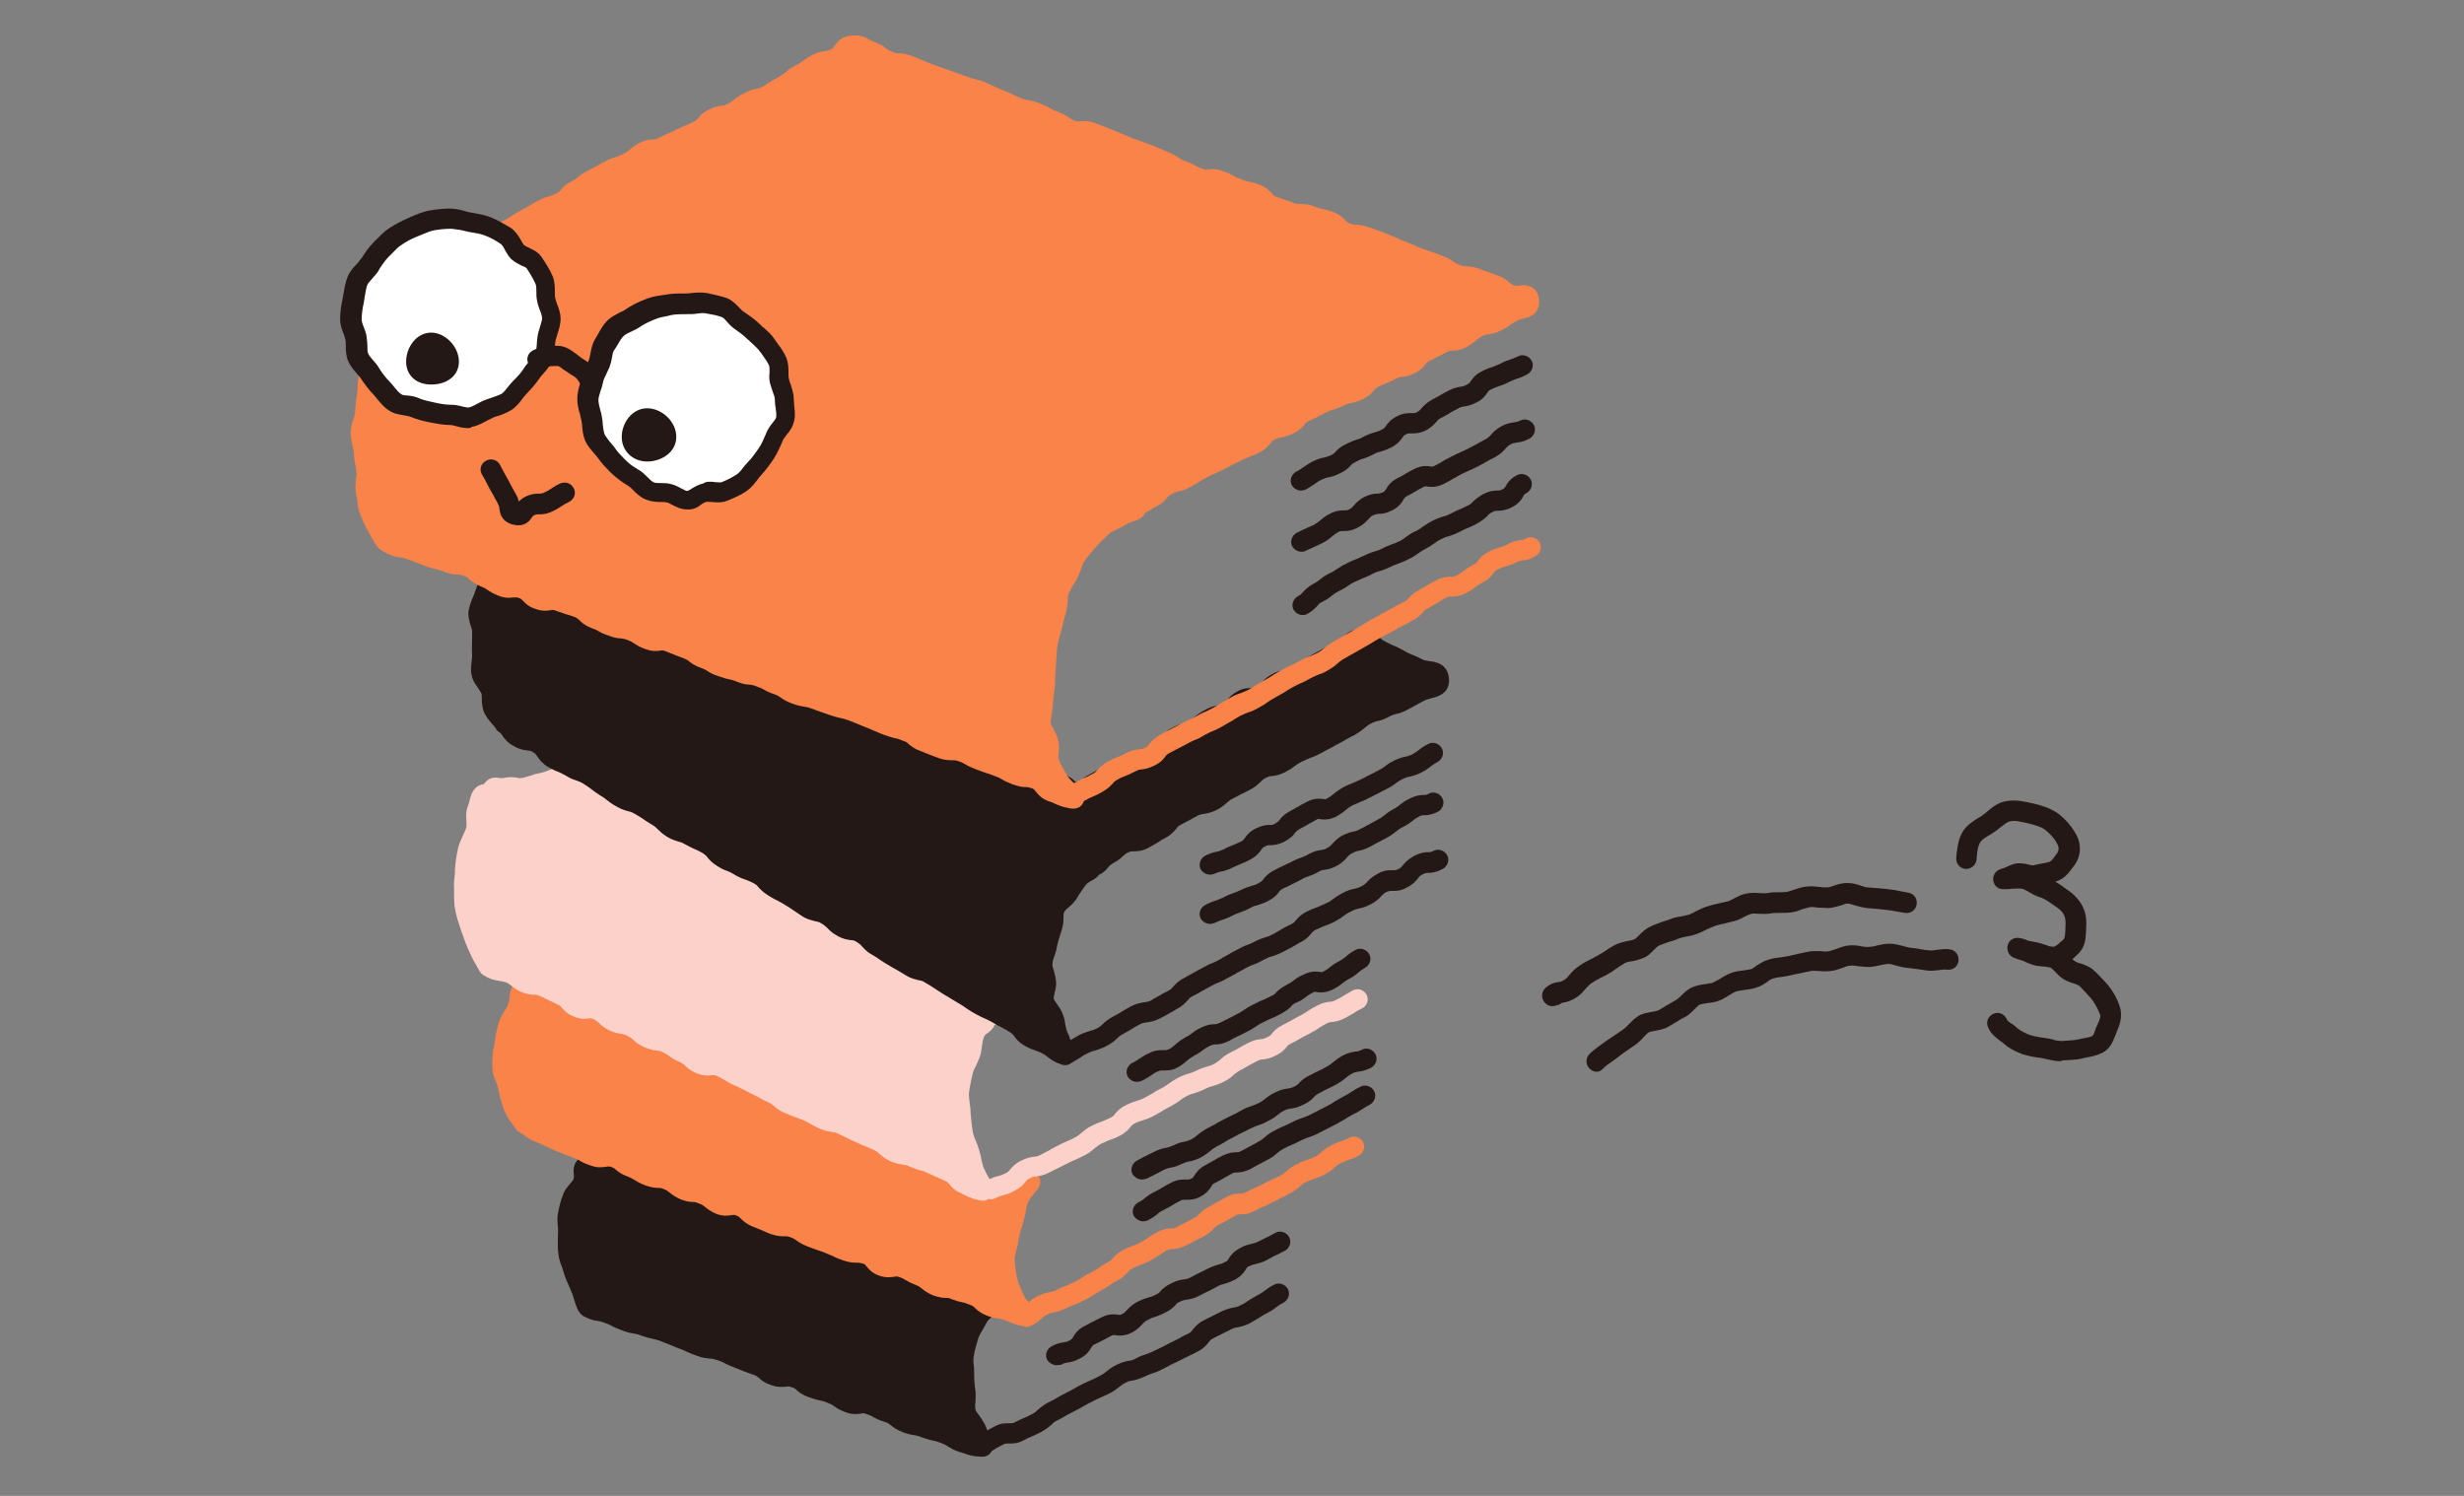 <?xml version="1.0" encoding="utf-8"?>
<!-- Generator: Adobe Illustrator 25.4.1, SVG Export Plug-In . SVG Version: 6.00 Build 0)  -->
<svg version="1.1" id="Layer_1" xmlns="http://www.w3.org/2000/svg" xmlns:xlink="http://www.w3.org/1999/xlink" x="0px" y="0px"
	 viewBox="0 0 560 340" style="enable-background:new 0 0 560 340;" xml:space="preserve">
<rect x="0" y="0" width="560" height="340" fill="#808080" stroke="none"/>
<style type="text/css">
	.st0{fill:#231815;}
	.st1{fill:#F98348;}
	.st2{fill:#FCD1CA;}
	.st3{fill:#FFFFFF;}
</style>
<g>
	<path class="st0" d="M240.1,310.3c-0.8,0-1.6-0.5-2.1-1.2c-0.6-1.1-0.1-2.5,1-3.1c1.3-0.7,2.1-0.8,2.8-0.9c0.5-0.1,0.8-0.1,1.4-0.5
		c0.4-0.2,0.4-0.3,0.7-0.7c0.4-0.7,1-1.7,2.6-2.5c1-0.5,1.4-0.8,1.9-1c0.5-0.3,1-0.5,2-1c1.6-0.8,2.8-0.7,3.6-0.6
		c0.5,0.1,0.6,0.1,1-0.1c0.6-0.3,0.7-0.5,1-0.8c0.5-0.5,1.1-1.3,2.5-2c1.2-0.6,1.9-0.8,2.5-1c0.5-0.1,0.9-0.2,1.6-0.6
		c0.7-0.3,0.9-0.5,1.2-0.9c0.5-0.5,1.1-1.1,2.4-1.7c1.3-0.7,2.2-0.8,2.9-0.9c0.5-0.1,0.8-0.1,1.4-0.4c1-0.5,1.4-0.8,1.9-1
		c0.5-0.2,1-0.5,2-1c1.2-0.6,2-0.8,2.6-1c0.5-0.1,0.8-0.2,1.5-0.6c0.5-0.2,0.5-0.3,0.8-0.8c0.4-0.6,1-1.5,2.5-2.3
		c1.2-0.7,2-0.8,2.7-1c0.5-0.1,0.8-0.2,1.5-0.5c1-0.5,1.5-0.8,2-1c0.5-0.2,0.9-0.5,1.9-1c1.1-0.6,2.5-0.1,3.1,1
		c0.6,1.1,0.1,2.5-1,3.1c-1,0.5-1.5,0.8-2,1c-0.5,0.2-0.9,0.5-1.9,1c-1.2,0.7-2,0.8-2.7,1c-0.5,0.1-0.8,0.2-1.5,0.5
		c-0.5,0.2-0.5,0.3-0.8,0.8c-0.4,0.6-1,1.5-2.5,2.3c-1.2,0.6-2,0.8-2.6,1c-0.5,0.1-0.8,0.2-1.5,0.6c-1,0.5-1.4,0.8-1.9,1
		c-0.5,0.2-1,0.5-2,1c-1.3,0.7-2.2,0.8-2.9,0.9c-0.5,0.1-0.8,0.1-1.4,0.4c-0.7,0.3-0.9,0.5-1.2,0.9c-0.5,0.5-1.1,1.1-2.4,1.7
		c-1.2,0.6-1.8,0.8-2.4,1c-0.5,0.1-0.9,0.3-1.6,0.7c-0.6,0.3-0.7,0.5-1,0.8c-0.5,0.5-1.1,1.3-2.5,2c-1.6,0.8-2.8,0.7-3.6,0.6
		c-0.5-0.1-0.6-0.1-1,0.1c-1,0.5-1.4,0.8-1.9,1c-0.5,0.3-1,0.5-2,1c-0.4,0.2-0.4,0.3-0.7,0.7c-0.4,0.7-1,1.7-2.6,2.5
		c-1.3,0.7-2.1,0.8-2.8,0.9c-0.5,0.1-0.8,0.1-1.4,0.5C240.8,310.2,240.5,310.3,240.1,310.3L240.1,310.3z"/>
	<path class="st0" d="M126.8,275.8c-0.2,1.1-0.1,2.1,0,3.1c0,0.5,0.1,1,0,1.5v0.6c0,1.2-0.1,2.6,0.1,4c0.1,1.1,0.5,2.2,0.9,3.2
		c0.1,0.4,0.3,0.9,0.4,1.3c0.4,1.3,1,2.5,1.5,3.7l0.2,0.5c0.2,0.3,0.3,0.9,0.5,1.4c0.3,1,0.6,2.2,1.3,3.2c0.2,0.3,0.5,0.6,0.8,0.8
		c1.5,0.8,2.4,1,3.1,1.1c0.5,0.1,0.9,0.1,1.6,0.4c0.9,0.3,1.4,0.5,1.9,0.8c0.5,0.3,1.1,0.5,2.3,1c1.3,0.5,2,0.6,2.6,0.7
		c0.5,0.1,0.9,0.1,1.8,0.5c1.2,0.4,1.9,0.6,2.5,0.7c0.5,0.1,0.9,0.2,1.8,0.5c1,0.4,1.5,0.6,2,0.8c0.6,0.2,1.1,0.5,2.2,0.9
		c1,0.3,1.4,0.6,1.9,0.8c0.5,0.2,1.1,0.5,2.3,0.9c1.3,0.5,2.2,0.5,2.8,0.6c0.5,0,0.9,0.1,1.6,0.3c0.9,0.3,1.4,0.5,1.9,0.8
		c0.5,0.3,1.1,0.5,2.3,1c1,0.4,1.5,0.6,2,0.8c0.6,0.2,1.1,0.4,2.2,0.8c0.6,0.2,0.8,0.4,1.2,0.7c0.5,0.5,1.2,1.1,2.7,1.6
		c1.6,0.6,2.6,0.4,3.4,0.4c0.5-0.1,0.7-0.1,1.3,0.1c0.7,0.2,0.9,0.4,1.3,0.8c0.5,0.4,1.2,1,2.7,1.5c1.2,0.4,1.8,0.6,2.4,0.7
		c0.5,0.1,1,0.2,1.9,0.6c0.8,0.3,1.1,0.5,1.5,0.8c0.5,0.4,1.2,0.8,2.5,1.3c1.6,0.6,2.8,0.4,3.5,0.3c0.5-0.1,0.7-0.1,1.2,0.1
		c0.9,0.3,1.3,0.5,1.8,0.8c0.5,0.3,1.1,0.6,2.4,1c0.7,0.2,0.9,0.4,1.3,0.7c0.5,0.4,1.2,1,2.7,1.6c1.3,0.5,2,0.6,2.6,0.7
		c0.5,0.1,0.9,0.1,1.8,0.5c1.2,0.4,1.8,0.6,2.4,0.7c0.5,0.1,1,0.2,2,0.6c0.8,0.3,1.1,0.5,1.6,0.8c0.5,0.3,1.2,0.8,2.5,1.2l0.7,0.2
		c1.7,0.6,2.1,0.8,4.4,0.9c0.1,0,0.1,0,0.2,0c0.8,0,1.6-0.4,2-1.1c0-0.1,0-0.1,0.1-0.2c0.3-0.2,0.6-0.3,0.8-0.5
		c0.5-0.3,0.9-0.5,1.9-1c0.4-0.2,0.6-0.2,1.1-0.2c0.8,0,1.9,0.1,3.4-0.7c0.9-0.5,1.4-0.7,1.9-0.9c0.5-0.2,1.1-0.5,2.1-1
		c1.3-0.7,1.9-1.3,2.4-1.7c0.4-0.4,0.6-0.6,1.2-0.9c1-0.5,1.5-0.8,2-1.1c0.5-0.3,0.9-0.5,1.9-1c1-0.5,1.5-0.8,2-1.1
		c0.5-0.3,0.9-0.5,1.9-1c0.9-0.5,1.4-0.7,1.8-0.9c0.5-0.2,1.1-0.5,2.2-1c1.2-0.6,1.8-1.1,2.3-1.5c0.4-0.3,0.7-0.6,1.5-1
		c0.7-0.4,1-0.4,1.5-0.5c0.7-0.1,1.5-0.3,2.8-0.9c0.8-0.4,1.2-0.5,1.7-0.7c0.6-0.2,1.3-0.4,2.4-1c1-0.5,1.4-0.7,1.9-1
		c0.5-0.2,1-0.5,2.1-1c1-0.5,1.5-0.8,2-1c0.5-0.2,1-0.5,2-1c1.4-0.7,2-1.5,2.5-2.1c0.3-0.4,0.4-0.6,1-0.9l4-2c0.7-0.4,1-0.4,1.5-0.5
		c0.7-0.1,1.5-0.3,2.8-0.9c1.1-0.6,1.7-1,2.2-1.3c0.4-0.3,0.8-0.5,1.7-1c1.2-0.6,1.7-1,2.2-1.4c0.4-0.3,0.8-0.6,1.6-1
		c1.1-0.6,1.6-2,1-3.1c-0.6-1.1-2-1.6-3.1-1c-1.2,0.6-1.7,1-2.2,1.4c-0.4,0.3-0.8,0.6-1.6,1c-1.1,0.6-1.7,1-2.2,1.3
		c-0.4,0.3-0.8,0.6-1.7,1c-0.7,0.4-1,0.4-1.5,0.5c-0.7,0.1-1.5,0.3-2.8,0.9l-4,2c-1.4,0.7-2,1.5-2.5,2.1c-0.3,0.4-0.4,0.6-1,0.9
		c-1,0.5-1.5,0.7-1.9,1c-0.5,0.3-1,0.5-2,1c-1,0.5-1.4,0.7-1.9,1c-0.5,0.2-1,0.5-2.1,1c-0.8,0.4-1.2,0.5-1.7,0.7
		c-0.6,0.2-1.3,0.4-2.4,1c-0.7,0.4-1,0.4-1.5,0.5c-0.7,0.1-1.5,0.3-2.8,0.9c-1.2,0.6-1.8,1.1-2.3,1.5c-0.4,0.3-0.7,0.6-1.5,1
		c-0.9,0.5-1.4,0.7-1.8,0.9c-0.5,0.2-1.1,0.5-2.2,1c-1,0.5-1.5,0.8-2,1.1c-0.5,0.3-0.9,0.5-1.9,1c-1,0.5-1.5,0.8-2,1.1
		c-0.5,0.3-0.9,0.5-1.9,1c-1.3,0.7-1.9,1.3-2.4,1.7c-0.4,0.4-0.6,0.6-1.2,0.9c-0.9,0.5-1.4,0.7-1.9,0.9c-0.5,0.2-1.1,0.5-2.1,1
		c-0.4,0.2-0.6,0.2-1.1,0.2c-0.8,0-1.9-0.1-3.4,0.7c-0.8,0.4-1.3,0.7-1.7,0.9c-0.2-0.4-0.3-0.8-0.5-1.2c-0.4-0.8-0.9-1.5-1.3-2.1
		c-0.4-0.5-0.8-1-0.9-1.4c-0.1-0.5-0.1-1.1,0-1.8c0-0.7,0.1-1.4,0-2.2l0-0.2c-0.2-1.3-0.3-2.6-0.3-3.8c0-0.8,0-1.5-0.1-2.1
		c-0.1-0.7-0.1-1.4,0-2c0.2-1.4,0.6-2.6,1-4c0.2-0.7,0.6-1.3,1-2c0.3-0.5,0.6-1.1,0.9-1.6c0.2-0.5,0.6-0.8,0.9-1.1
		c0.5-0.5,1.4-1.2,1.4-2.5c0-1.4-1-2.3-1.3-2.6c-1.8-1.6-2.3-1.9-4.3-2.5l-0.5-0.1c-1.1-0.3-1.7-0.4-2.3-0.5c-0.6-0.1-1-0.2-2-0.6
		c-1.1-0.4-1.8-0.6-2.4-0.8c-0.5-0.1-1-0.3-2-0.6c-1.1-0.4-1.6-0.6-2.2-0.8c-0.5-0.2-1-0.4-2.1-0.8c-1.2-0.4-1.8-0.6-2.4-0.8
		c-0.5-0.1-1-0.2-1.9-0.6c-0.8-0.3-1.1-0.5-1.6-0.8c-0.5-0.3-1.2-0.8-2.5-1.2c-1.2-0.4-1.8-0.6-2.4-0.8c-0.5-0.1-1-0.3-1.9-0.6
		c-0.5-0.2-0.6-0.3-1-0.7c-0.5-0.6-1.2-1.4-2.8-2c-1-0.4-1.5-0.6-2.1-0.8c-0.5-0.2-1.1-0.4-2.2-0.8c-1-0.4-1.6-0.6-2.1-0.8
		c-0.5-0.2-1.1-0.4-2.1-0.8c-1.2-0.5-1.9-0.6-2.5-0.7c-0.5-0.1-0.9-0.2-1.8-0.5c-1.5-0.6-2.6-0.5-3.3-0.4c-0.5,0-0.7,0.1-1.3-0.1
		c-0.5-0.2-0.6-0.3-0.9-0.7c-0.5-0.6-1.2-1.5-2.9-2.1c-1.6-0.6-2.6-0.5-3.3-0.4c-0.5,0-0.7,0.1-1.3-0.1c-1.1-0.4-1.6-0.6-2.2-0.8
		c-0.5-0.2-1-0.4-2.1-0.8c-0.6-0.2-0.8-0.4-1.2-0.8c-0.5-0.5-1.2-1.2-2.7-1.7c-1.6-0.6-2.6-0.5-3.4-0.4c-0.5,0.1-0.7,0.1-1.2-0.1
		c-0.8-0.3-1.1-0.5-1.5-0.8c-0.5-0.4-1.2-0.8-2.5-1.4l-4.6-1.8c-1.9-0.7-2.2-0.8-4.5-1c-0.7-0.1-1.2-0.2-1.7-0.2
		c-1.4-0.3-2.4-0.3-4.6,0.4c-2.8,1-2.6,3.3-2.5,4.1c0,0.5,0.1,0.8-0.1,1.3c-0.1,0.2-0.4,0.6-0.6,0.8c-0.7,0.8-1.5,1.7-1.9,3.1
		C127.5,272.7,127.1,274.2,126.8,275.8L126.8,275.8z"/>
	<path class="st0" d="M259.5,268.1c-0.8,0-1.6-0.5-2.1-1.2c-0.6-1.1-0.1-2.5,1-3.1c1-0.5,1.4-0.8,1.9-1c0.5-0.3,1-0.5,2-1
		c1.2-0.6,2-0.8,2.7-0.9c0.5-0.1,0.8-0.2,1.5-0.5c1.3-0.6,2-0.8,2.7-0.9c0.5-0.1,0.8-0.2,1.5-0.5c0.7-0.4,1-0.6,1.3-0.9
		c0.5-0.4,1.1-0.9,2.3-1.6c0.9-0.5,1.4-0.7,1.9-1c0.5-0.3,1-0.6,2-1.1c1-0.5,1.5-0.8,2-1c0.5-0.2,1-0.5,1.9-1c1.1-0.6,1.7-0.8,2.3-1
		c0.5-0.2,0.9-0.3,1.7-0.7c0.8-0.4,1.1-0.7,1.5-1c0.5-0.4,1-0.8,2.2-1.4c1.4-0.7,2.3-0.8,3-0.9c0.5-0.1,0.7-0.1,1.3-0.4
		c0.6-0.3,0.9-0.5,1.2-0.9c0.5-0.5,1.1-1.1,2.4-1.7c1-0.5,1.5-0.8,2-1c0.5-0.2,1-0.5,1.9-1c0.7-0.4,1-0.6,1.3-0.9
		c0.5-0.4,1.1-0.9,2.3-1.6c1.4-0.7,2.3-0.8,3-0.9c0.5,0,0.7-0.1,1.3-0.4c1.1-0.6,2.5-0.1,3.1,1s0.1,2.5-1,3.1
		c-1.4,0.7-2.3,0.8-3,0.9c-0.5,0.1-0.7,0.1-1.3,0.4c-0.7,0.4-1,0.6-1.3,0.9c-0.5,0.4-1.1,0.9-2.3,1.6c-1,0.5-1.5,0.8-2,1
		c-0.5,0.2-1,0.5-1.9,1c-0.6,0.3-0.9,0.5-1.2,0.9c-0.5,0.5-1.1,1.1-2.4,1.7c-1.4,0.7-2.3,0.8-3,0.9c-0.5,0.1-0.7,0.1-1.3,0.4
		c-0.8,0.4-1.1,0.7-1.5,1c-0.5,0.4-1,0.8-2.2,1.4c-1.1,0.6-1.7,0.8-2.3,1c-0.5,0.2-0.9,0.3-1.7,0.7c-1,0.5-1.5,0.8-2,1
		c-0.5,0.2-1,0.5-1.9,1c-0.9,0.5-1.4,0.7-1.8,1c-0.5,0.3-1,0.6-2,1.1c-0.7,0.4-1,0.6-1.3,0.9c-0.5,0.4-1.1,0.9-2.3,1.6
		c-1.3,0.6-2,0.8-2.7,0.9c-0.5,0.1-0.8,0.2-1.5,0.5c-1.2,0.6-2,0.8-2.7,0.9c-0.5,0.1-0.8,0.2-1.5,0.5c-1,0.5-1.4,0.8-1.9,1
		c-0.5,0.3-1,0.5-2,1C260.3,268,259.9,268.1,259.5,268.1L259.5,268.1z"/>
	<path class="st0" d="M259.8,277.6c-0.8,0-1.6-0.5-2.1-1.2c-0.6-1.1-0.1-2.5,1-3.1c0.8-0.4,1.1-0.6,1.5-1c0.5-0.4,1-0.8,2.2-1.4
		c0.9-0.5,1.4-0.7,1.8-1c0.5-0.3,1-0.6,2-1.1c1.5-0.8,2.7-0.7,3.5-0.7c0.5,0,0.6,0,1-0.2c0.5-0.2,0.5-0.3,0.8-0.8
		c0.4-0.6,1-1.5,2.5-2.3c0.9-0.5,1.3-0.7,1.8-1c0.5-0.3,1-0.6,2-1.1c1.4-0.7,2.4-0.8,3.1-0.8c0.5,0,0.7,0,1.2-0.3
		c0.9-0.5,1.4-0.7,1.9-1c0.5-0.3,1-0.5,2-1.1c0.7-0.4,1-0.6,1.3-0.9c0.5-0.4,1.1-1,2.3-1.6c1-0.5,1.5-0.8,2.1-1
		c0.5-0.2,0.9-0.4,1.9-0.9c1.1-0.6,1.8-0.8,2.4-1c0.5-0.2,0.9-0.3,1.7-0.7l3.9-2c0.9-0.5,1.3-0.7,1.7-1c0.5-0.3,1-0.6,2.1-1.2
		c0.9-0.5,1.3-0.7,1.7-1c0.5-0.3,1-0.7,2.1-1.2c1.1-0.6,2.5-0.1,3.1,1c0.6,1.1,0.1,2.5-1,3.1c-0.9,0.5-1.3,0.7-1.7,1
		c-0.5,0.3-1,0.7-2.1,1.2c-0.9,0.5-1.3,0.7-1.7,1c-0.5,0.3-1,0.6-2.1,1.2l-3.9,2c-1.1,0.6-1.8,0.8-2.4,1c-0.5,0.2-0.9,0.3-1.7,0.7
		c-1,0.5-1.5,0.8-2.1,1c-0.5,0.2-0.9,0.4-1.9,0.9c-0.7,0.4-1,0.6-1.3,0.9c-0.5,0.4-1.1,1-2.3,1.6c-0.9,0.5-1.4,0.7-1.9,1
		c-0.5,0.3-1,0.5-2,1.1c-1.4,0.7-2.4,0.8-3.1,0.8c-0.5,0-0.7,0-1.2,0.3c-0.9,0.5-1.3,0.7-1.8,1c-0.5,0.3-1,0.6-2,1.1
		c-0.5,0.2-0.5,0.3-0.8,0.8c-0.4,0.6-1,1.5-2.5,2.3c-1.5,0.8-2.7,0.7-3.5,0.7c-0.5,0-0.6,0-1,0.2c-0.9,0.5-1.4,0.7-1.8,1
		c-0.5,0.3-1,0.6-2,1.1c-0.8,0.4-1.1,0.6-1.5,1c-0.5,0.4-1,0.8-2.2,1.4C260.6,277.5,260.2,277.6,259.8,277.6L259.8,277.6z"/>
	<path class="st1" d="M112.2,237.9c-0.2,1.4-0.4,3.1-0.3,4.8c0,1.3,0.5,2.4,0.9,3.4c0.2,0.6,0.4,1.1,0.5,1.6l0.1,0.5
		c0.3,1.4,0.6,2.8,1.3,4.4c0.7,1.6,1.5,2.6,2.6,4.1c0.2,0.3,0.4,0.5,0.7,0.6c0.6,0.4,1,0.6,1.3,0.9c0.7,0.5,1.3,0.9,2.8,1.5
		c0.9,0.3,1.4,0.6,1.8,0.8c0.5,0.2,1.1,0.5,2.2,1c1,0.4,1.5,0.6,2,0.8c0.5,0.2,1,0.4,2.1,0.8c0.9,0.3,1.3,0.5,1.7,0.8
		c0.5,0.3,1.1,0.6,2.3,1c1.6,0.6,2.8,0.4,3.5,0.3c0.5-0.1,0.6-0.1,1.1,0c0.6,0.2,0.9,0.4,1.2,0.7c0.5,0.4,1.2,1,2.6,1.5
		c0.8,0.3,1.1,0.5,1.6,0.8c0.5,0.3,1.1,0.7,2.4,1.2c1.4,0.5,2.3,0.6,2.9,0.6c0.5,0,0.8,0,1.4,0.3c0.6,0.2,0.8,0.4,1.2,0.7
		c0.5,0.4,1.2,1,2.6,1.6c1.3,0.5,2.1,0.6,2.8,0.6c0.5,0,0.8,0.1,1.5,0.4c0.6,0.2,0.8,0.4,1.2,0.7c0.5,0.4,1.2,1,2.6,1.6
		c1.6,0.6,2.7,0.4,3.5,0.3c0.5-0.1,0.6-0.1,1.1,0.1c0.5,0.2,0.7,0.4,1,0.7c0.5,0.5,1.2,1.2,2.7,1.8c1,0.4,1.5,0.6,2,0.8
		c0.5,0.2,1,0.5,2.1,0.9c1.5,0.5,2.4,0.5,3.1,0.5c0.5,0,0.7,0,1.3,0.2c0.8,0.3,1.1,0.5,1.5,0.8c0.5,0.4,1.2,0.8,2.4,1.3
		c1.1,0.4,1.6,0.6,2.2,0.8c0.5,0.2,1,0.3,1.9,0.7c0.9,0.4,1.4,0.6,1.9,0.8c0.5,0.3,1.1,0.5,2.2,0.9c1.4,0.5,2.4,0.5,3,0.5
		c0.5,0,0.7,0,1.4,0.2c0.4,0.1,0.5,0.2,0.8,0.6c0.5,0.6,1.2,1.5,2.8,2.1c1.6,0.6,2.8,0.4,3.5,0.3c0.5-0.1,0.6-0.1,1,0
		c0.9,0.3,1.2,0.5,1.7,0.8c0.5,0.3,1.1,0.6,2.3,1.1c0.6,0.2,0.8,0.4,1.2,0.7c0.5,0.4,1.2,1,2.6,1.6c1.4,0.5,2.3,0.6,2.9,0.6
		c0.5,0,0.8,0,1.4,0.3c1.1,0.4,1.8,0.6,2.4,0.7c0.5,0.1,0.9,0.2,1.8,0.6c0.6,0.2,0.8,0.4,1.1,0.7c0.5,0.5,1.2,1.1,2.6,1.7
		c1.3,0.5,2,0.6,2.6,0.7c0.5,0.1,0.9,0.1,1.7,0.4c0.5,0.2,0.9,0.4,1.2,0.5c0.9,0.4,1.5,0.6,2.8,0.8c0.3,0.1,0.5,0.2,0.8,0.2
		c0.4,0,0.7-0.1,1.1-0.3c1.3-0.6,1.8-1.2,2.3-1.6c0.4-0.3,0.6-0.6,1.3-0.9c0.7-0.4,1-0.4,1.5-0.5c0.6-0.1,1.5-0.3,2.7-0.9
		c0.9-0.4,1.3-0.6,1.8-0.8c0.6-0.2,1.2-0.4,2.3-1c1.1-0.5,1.6-0.9,2.1-1.2c0.5-0.3,0.8-0.5,1.7-1c1.1-0.6,1.6-0.9,2.1-1.3
		c0.4-0.3,0.8-0.5,1.7-1c1.4-0.7,2-1.5,2.5-2c0.3-0.4,0.5-0.5,1-0.8c0.9-0.5,1.3-0.6,1.8-0.8c0.5-0.2,1.2-0.4,2.3-1
		c1.1-0.6,1.7-1,2.1-1.3c0.4-0.3,0.8-0.5,1.6-1c0.5-0.3,0.8-0.3,1.2-0.3c0.7,0,1.7-0.1,3.1-0.8c1-0.5,1.5-0.7,1.9-1
		c0.5-0.2,1-0.5,2-1c1.3-0.7,2-1.3,2.4-1.8c0.4-0.4,0.5-0.6,1.2-0.9c1-0.5,1.5-0.8,2-1.1c0.5-0.3,0.9-0.5,1.8-1
		c0.5-0.3,0.7-0.3,1.2-0.3c0.7,0,1.8,0,3.2-0.8c0.9-0.5,1.4-0.7,1.9-0.9c0.5-0.2,1.1-0.5,2.1-1c1-0.5,1.4-0.7,1.9-1
		c0.5-0.2,1-0.5,2-1c1.3-0.7,1.9-1.2,2.4-1.7c0.4-0.3,0.6-0.6,1.3-0.9c0.8-0.4,1.2-0.5,1.7-0.7c0.6-0.2,1.3-0.4,2.5-1
		c1.3-0.7,1.9-1.2,2.4-1.7c0.4-0.3,0.6-0.6,1.3-0.9c0.8-0.4,1.2-0.5,1.6-0.7c0.6-0.2,1.3-0.4,2.5-1c1.1-0.6,1.6-2,1-3.1
		c-0.6-1.1-2-1.6-3.1-1c-0.8,0.4-1.2,0.5-1.6,0.7c-0.6,0.2-1.3,0.4-2.5,1c-1.3,0.7-1.9,1.2-2.4,1.7c-0.4,0.3-0.6,0.6-1.3,0.9
		c-0.8,0.4-1.2,0.5-1.7,0.7c-0.6,0.2-1.3,0.4-2.5,1c-1.3,0.7-1.9,1.2-2.4,1.7c-0.4,0.3-0.6,0.6-1.3,0.9c-0.9,0.5-1.4,0.7-1.9,0.9
		c-0.5,0.2-1,0.5-2,1c-0.9,0.5-1.4,0.7-1.9,0.9c-0.5,0.2-1.1,0.5-2.1,1c-0.5,0.3-0.7,0.3-1.2,0.3c-0.7,0-1.8,0-3.2,0.8
		c-1,0.5-1.5,0.8-2,1.1c-0.5,0.3-0.9,0.5-1.8,1c-1.3,0.7-2,1.3-2.4,1.8c-0.4,0.4-0.5,0.6-1.2,0.9c-1,0.5-1.4,0.7-1.9,1
		c-0.5,0.2-1,0.5-2,1c-0.5,0.3-0.8,0.3-1.2,0.3c-0.7,0-1.7,0.1-3.1,0.8c-1.1,0.6-1.7,1-2.1,1.3c-0.4,0.3-0.8,0.5-1.6,1
		c-0.9,0.5-1.3,0.6-1.8,0.8c-0.5,0.2-1.2,0.4-2.3,1c-1.4,0.7-2,1.5-2.5,2c-0.3,0.4-0.5,0.5-1,0.8c-1.1,0.6-1.6,0.9-2.1,1.3
		c-0.4,0.3-0.8,0.5-1.7,1c-1.1,0.5-1.6,0.9-2.1,1.2c-0.5,0.3-0.8,0.5-1.7,1c-0.9,0.4-1.3,0.6-1.8,0.8c-0.6,0.2-1.2,0.4-2.3,1
		c-0.7,0.4-1,0.4-1.5,0.5c-0.7,0.1-1.5,0.3-2.8,0.9c-1,0.5-1.6,1-2,1.4c-0.4-0.5-0.8-0.9-1-1.4l-0.2-0.4c-0.6-1.3-1.2-2.5-1.4-3.6
		c-0.3-1.4-0.5-2.9-0.6-4.4c0-0.6,0.2-1.3,0.4-2c0.2-0.7,0.4-1.5,0.5-2.3c0.1-1,0.4-1.9,0.7-2.9c0.1-0.4,0.3-0.9,0.4-1.3
		c0.2-0.7,0.3-1.4,0.5-2.1c0.2-0.9,0.3-1.7,0.5-2.2c0.3-0.8,1-1.6,1.5-2.2c0.8-0.9,1.9-2.2,1-3.8c-0.6-1.1-1.6-1.5-3.1-1.3
		c-2.4,0.3-3,0.5-4.5,1.2c-0.3,0.1-0.8,0.3-1.3,0.5c-1.4,0.6-2.1,1.3-2.7,1.8c-0.5,0.5-0.6,0.5-1.4,0.6c0,0-0.1,0-0.1,0
		c-0.1-0.1-0.1-0.1-0.1-0.2c-0.4-0.5-1.1-1.5-2.5-2.1c-1.4-0.6-2.4-0.7-3-0.7c-0.5,0-0.7,0-1.3-0.3c-0.8-0.4-1.1-0.6-1.5-0.9
		c-0.5-0.4-1.1-0.8-2.3-1.3c-0.8-0.3-1-0.6-1.4-0.9c-0.5-0.4-1.1-0.9-2.4-1.4s-2-0.7-2.6-0.9c-0.5-0.1-0.9-0.2-1.6-0.5
		c-1.3-0.6-2.1-0.7-2.8-0.8c-0.5-0.1-0.8-0.1-1.5-0.4c-1.1-0.5-1.6-0.7-2.1-0.9c-0.5-0.2-1-0.4-1.9-0.8c-0.9-0.4-1.4-0.7-1.8-0.9
		c-0.5-0.3-1.1-0.6-2.1-1.1c-0.8-0.4-1.1-0.6-1.5-0.9c-0.5-0.4-1.1-0.9-2.4-1.4c-0.7-0.3-1-0.5-1.4-0.9c-0.5-0.4-1.1-0.9-2.4-1.5
		c-1.1-0.5-1.8-0.7-2.3-0.9c-0.5-0.2-0.9-0.3-1.8-0.7c-1.1-0.5-1.7-0.7-2.3-0.9c-0.5-0.2-1-0.3-1.9-0.7c-1.3-0.6-2.1-0.7-2.7-0.8
		c-0.5-0.1-0.8-0.1-1.5-0.5c-1.1-0.5-1.8-0.7-2.3-0.9c-0.5-0.2-0.9-0.3-1.8-0.7c-1-0.4-1.5-0.7-2-0.9c-0.5-0.2-1-0.4-2-0.9
		c-1.1-0.5-1.6-0.7-2.1-0.9c-0.5-0.2-1-0.4-1.9-0.8c-0.8-0.3-1-0.6-1.4-0.9c-0.5-0.4-1.1-0.9-2.4-1.4c-0.8-0.4-1.1-0.6-1.5-0.9
		c-0.5-0.4-1.1-0.8-2.4-1.4c-0.8-0.4-1.1-0.6-1.5-0.9c-0.5-0.4-1.1-0.8-2.4-1.4c-1.6-0.7-2.8-0.6-3.5-0.5c-0.5,0.1-0.6,0.1-1-0.1
		c-0.6-0.3-0.8-0.4-1.1-0.8c-0.5-0.5-1.1-1.2-2.5-1.8c-1.2-0.6-2-0.7-2.6-0.9c-0.5-0.1-0.9-0.2-1.6-0.5c-1-0.4-1.5-0.7-1.9-0.9
		c-0.5-0.3-1-0.5-2.1-1c-0.8-0.4-1.1-0.6-1.5-0.9c-0.5-0.4-1.1-0.9-2.4-1.4c-0.9-0.4-1.3-0.6-1.7-0.9c-0.5-0.3-1.1-0.7-2.2-1.2
		c-1.5-0.7-2.6-0.6-3.4-0.6c0,0-0.1,0-0.1,0c-0.2-0.2-0.4-0.4-0.6-0.6c-1.1-0.6-2.5-0.3-3.2,0.8c-0.8,1.4-1,2.2-1,3.1
		c0,0.4-0.1,0.8-0.4,1.8c-0.1,0.3-0.4,0.8-0.7,1.2c-0.5,0.9-1.2,1.9-1.5,3.3c-0.4,1.4-0.7,3.1-0.9,5L112.2,237.9L112.2,237.9z"/>
	<path class="st0" d="M258.4,245.9c-0.8,0-1.6-0.4-2.1-1.2c-0.6-1.1-0.1-2.5,1-3.1c0.9-0.4,1.3-0.7,1.7-1c0.5-0.3,1-0.7,2.1-1.2
		c1.5-0.8,2.6-0.7,3.4-0.7c0.5,0,0.6,0,1.1-0.2c0.7-0.3,0.9-0.6,1.3-0.9c0.5-0.4,1.1-1,2.3-1.7c0.8-0.4,1.1-0.6,1.5-0.9
		c0.5-0.4,1-0.8,2.2-1.4c1.4-0.7,2.4-0.8,3.1-0.8c0.5,0,0.7-0.1,1.2-0.3c1-0.5,1.5-0.8,2-1c0.5-0.2,1-0.5,1.9-1
		c0.9-0.4,1.2-0.7,1.7-1c0.5-0.3,1-0.7,2.1-1.2c1-0.5,1.5-0.8,2.1-1c0.5-0.2,0.9-0.4,1.9-0.9c0.7-0.3,0.9-0.5,1.2-0.9
		c0.5-0.5,1.1-1,2.4-1.7c0.8-0.4,1.2-0.7,1.6-1c0.5-0.4,1-0.8,2.2-1.3c1.6-0.8,2.8-0.7,3.6-0.6c0.5,0.1,0.6,0.1,0.9-0.1
		c0.8-0.4,1.1-0.7,1.5-1c0.5-0.4,1-0.8,2.2-1.4c0.7-0.4,0.9-0.6,1.3-0.9c0.5-0.4,1.1-1,2.3-1.6c1.1-0.6,2.5-0.1,3.1,1
		c0.6,1.1,0.1,2.5-1,3.1c-0.7,0.4-0.9,0.6-1.3,0.9c-0.5,0.4-1.1,1-2.3,1.6c-0.8,0.4-1.1,0.7-1.5,1c-0.5,0.4-1,0.8-2.2,1.4
		c-1.6,0.8-2.8,0.7-3.6,0.6c-0.5-0.1-0.6-0.1-0.9,0.1c-0.8,0.4-1.2,0.7-1.6,1c-0.5,0.4-1,0.8-2.2,1.3c-0.7,0.3-0.9,0.5-1.2,0.9
		c-0.5,0.5-1.1,1-2.4,1.7c-1,0.5-1.5,0.8-2.1,1c-0.5,0.2-0.9,0.4-1.9,0.9c-0.9,0.4-1.2,0.7-1.7,1c-0.5,0.3-1,0.7-2.1,1.2
		c-1,0.5-1.5,0.8-2,1c-0.5,0.2-1,0.5-1.9,1c-1.4,0.7-2.4,0.8-3.1,0.8c-0.5,0-0.7,0.1-1.2,0.3c-0.8,0.4-1.1,0.6-1.5,0.9
		c-0.5,0.4-1,0.8-2.2,1.4c-0.7,0.4-0.9,0.6-1.3,0.9c-0.5,0.4-1.1,1-2.3,1.7c-1.5,0.8-2.6,0.7-3.4,0.7c-0.5,0-0.6,0-1.1,0.2
		c-0.9,0.4-1.3,0.7-1.7,1c-0.5,0.3-1,0.7-2.1,1.2C259.1,245.8,258.7,245.9,258.4,245.9L258.4,245.9z"/>
	<path class="st2" d="M103.4,198.4c-0.1,1.1-0.3,2.3-0.2,3.6c0,0.4,0,0.8,0,1.2c0,1.2,0,2.5,0.3,3.8c0.2,1.2,0.6,2.4,1,3.6
		c0.1,0.4,0.3,0.8,0.4,1.2c0.5,1.5,1.1,3.1,1.8,4.6c0.6,1.4,1.5,3,2.4,4.5c0.2,0.3,0.4,0.5,0.7,0.7c1.4,0.9,2.3,1.1,3.4,1.3
		c0.4,0.1,0.8,0.1,1.5,0.3c0.7,0.2,0.9,0.4,1.3,0.7c0.5,0.4,1.1,0.9,2.3,1.5c1.4,0.6,2.4,0.7,3.1,0.7c0.5,0,0.7,0,1.3,0.3
		c1,0.4,1.4,0.7,1.9,0.9c0.5,0.2,1,0.5,2.1,1c0.6,0.2,0.7,0.4,1,0.8c0.5,0.5,1.1,1.3,2.6,1.9c1.6,0.7,2.7,0.6,3.4,0.5
		c0.5-0.1,0.6-0.1,1.1,0.1c0.6,0.3,0.8,0.5,1.2,0.8c0.5,0.5,1.1,1.1,2.5,1.8c1.3,0.6,2.1,0.7,2.7,0.8c0.5,0.1,0.8,0.1,1.5,0.5
		c0.6,0.3,0.8,0.5,1.2,0.8c0.5,0.5,1.1,1.1,2.5,1.7c1.4,0.6,2.2,0.7,2.9,0.8c0.5,0,0.8,0.1,1.4,0.4c0.8,0.4,1.1,0.6,1.5,0.9
		c0.5,0.4,1.1,0.8,2.3,1.3c0.6,0.3,0.9,0.5,1.2,0.8c0.5,0.5,1.1,1.1,2.5,1.7c1.6,0.7,2.7,0.6,3.5,0.5c0.5,0,0.6-0.1,1.1,0.1
		c0.9,0.4,1.2,0.6,1.7,0.9c0.5,0.3,1.1,0.7,2.2,1.2c1,0.4,1.5,0.7,1.9,0.9c0.5,0.2,1,0.5,2,1c0.9,0.4,1.3,0.7,1.8,0.9
		c0.5,0.3,1,0.6,2.1,1.1c0.7,0.3,0.9,0.5,1.3,0.8c0.5,0.5,1.1,1,2.4,1.6c1.1,0.5,1.7,0.7,2.2,0.9c0.5,0.2,0.9,0.3,1.9,0.7
		s1.3,0.7,1.8,0.9c0.5,0.3,1,0.6,2.1,1.1c1.4,0.6,2.2,0.7,2.9,0.8c0.5,0.1,0.8,0.1,1.4,0.4c0.9,0.4,1.4,0.7,1.9,0.9
		c0.5,0.3,1,0.5,2.1,1c1,0.5,1.5,0.7,2.1,0.9c0.5,0.2,1,0.4,2,0.9c0.7,0.3,0.9,0.5,1.3,0.9c0.5,0.4,1.1,1,2.4,1.6
		c1.4,0.6,2.2,0.7,2.9,0.8c0.5,0.1,0.8,0.1,1.4,0.4c1.2,0.5,1.9,0.7,2.5,0.9c0.5,0.1,0.9,0.2,1.7,0.6l4,1.8c0.5,0.2,0.6,0.4,1,0.8
		c0.5,0.6,1.1,1.4,2.6,2c0.4,0.2,0.7,0.4,1,0.5c1.2,0.6,1.9,0.9,3.8,1.2c0.1,0,0.2,0,0.3,0c0.4,0,0.8-0.1,1.2-0.4
		c0.2,0,0.3,0.1,0.5,0.1c0.4,0,0.7-0.1,1.1-0.3c0.8-0.4,1.1-0.5,1.6-0.6c0.6-0.2,1.4-0.3,2.6-1c1.4-0.7,2-1.4,2.5-2
		c0.3-0.4,0.5-0.6,1.1-0.9c0.6-0.3,0.9-0.4,1.4-0.4c0.7-0.1,1.6-0.2,3-0.9c1-0.5,1.5-0.8,2-1c0.5-0.3,1-0.5,2-1
		c0.9-0.5,1.4-0.7,1.9-0.9c0.5-0.2,1.1-0.5,2.1-1c1.2-0.6,1.8-1.2,2.3-1.6c0.4-0.3,0.7-0.6,1.4-1c0.9-0.4,1.3-0.6,1.8-0.8
		c0.6-0.2,1.2-0.4,2.4-1c1.4-0.7,2-1.4,2.5-2c0.3-0.4,0.5-0.6,1.1-0.9c0.8-0.4,1.2-0.5,1.6-0.6c0.6-0.2,1.3-0.4,2.5-1
		c1.1-0.6,1.6-0.9,2.1-1.2c0.4-0.3,0.9-0.5,1.8-1c1.1-0.6,1.7-1,2.2-1.4c0.4-0.3,0.8-0.6,1.6-1c0.8-0.4,1.2-0.5,1.6-0.6
		c0.6-0.2,1.3-0.4,2.5-1c0.8-0.4,1.1-0.5,1.6-0.6c0.6-0.2,1.4-0.4,2.6-1c1.2-0.6,1.8-1.1,2.3-1.6c0.4-0.3,0.7-0.6,1.4-1
		c1-0.5,1.5-0.8,2-1.1c0.5-0.3,0.9-0.5,1.9-1c0.6-0.3,0.9-0.4,1.4-0.4c0.7-0.1,1.6-0.2,2.9-0.9c1.4-0.7,2-1.4,2.4-1.9
		c0.3-0.4,0.5-0.6,1.2-0.9c1-0.5,1.5-0.8,2-1.1c0.5-0.3,1-0.5,1.9-1c1.1-0.6,1.7-0.9,2.2-1.3c0.4-0.3,0.8-0.5,1.7-1
		c0.6-0.3,0.9-0.4,1.4-0.4c0.7-0.1,1.6-0.2,2.9-0.9c1.1-0.6,1.6-0.9,2.1-1.2c0.4-0.3,0.9-0.6,1.8-1c1.1-0.6,1.6-2,1-3.1
		s-2-1.6-3.1-1c-1.1,0.6-1.6,0.9-2.1,1.2c-0.4,0.3-0.9,0.6-1.8,1c-0.6,0.3-0.9,0.4-1.4,0.4c-0.7,0.1-1.6,0.2-2.9,0.9
		c-1.1,0.6-1.7,0.9-2.2,1.3c-0.4,0.3-0.8,0.5-1.7,1c-1,0.5-1.5,0.8-2,1.1c-0.5,0.3-1,0.5-1.9,1c-1.4,0.7-2,1.4-2.4,1.9
		c-0.3,0.4-0.5,0.6-1.2,0.9c-0.6,0.3-0.9,0.4-1.4,0.4c-0.7,0.1-1.6,0.2-2.9,0.9c-1,0.5-1.5,0.8-2,1.1c-0.5,0.3-0.9,0.5-1.9,1
		c-1.2,0.6-1.8,1.1-2.3,1.6c-0.4,0.3-0.7,0.6-1.4,1c-0.8,0.4-1.1,0.5-1.6,0.6c-0.6,0.2-1.4,0.4-2.6,1c-0.8,0.4-1.2,0.5-1.6,0.6
		c-0.6,0.2-1.3,0.4-2.5,1c-1.1,0.6-1.7,1-2.2,1.4c-0.4,0.3-0.8,0.6-1.6,1c-1.1,0.5-1.6,0.9-2.1,1.2c-0.5,0.3-0.9,0.5-1.8,1
		c-0.8,0.4-1.2,0.5-1.6,0.6c-0.6,0.2-1.3,0.4-2.5,1c-1.4,0.7-2,1.4-2.5,2c-0.3,0.4-0.5,0.6-1.1,0.9c-0.9,0.4-1.3,0.6-1.8,0.8
		c-0.6,0.2-1.2,0.4-2.4,1c-1.2,0.6-1.8,1.2-2.3,1.6c-0.4,0.3-0.7,0.6-1.4,1c-0.9,0.5-1.4,0.7-1.9,0.9c-0.5,0.2-1.1,0.5-2.1,1
		c-1,0.5-1.5,0.8-2,1.1c-0.5,0.3-1,0.5-1.9,1c-0.6,0.3-0.9,0.4-1.4,0.4c-0.7,0.1-1.6,0.2-3,0.9c-1.4,0.7-2,1.4-2.5,2
		c-0.3,0.4-0.5,0.6-1.1,0.9c-0.8,0.4-1.1,0.5-1.6,0.6c-0.5,0.1-1.1,0.3-2,0.7c-0.5-0.8-0.9-1.6-1.3-2.5c-0.3-0.6-0.4-1.4-0.6-2.2
		c-0.1-0.7-0.3-1.3-0.5-2c-0.2-0.7-0.4-1.3-0.7-1.9c-0.3-0.8-0.6-1.5-0.7-2.1c-0.3-1.8-0.4-3.1-0.5-4.3c0-0.8-0.1-1.5-0.2-2.2
		c-0.1-0.8-0.2-1.6-0.2-2.2c0.1-1,0.3-2,0.5-2.9c0.1-0.5,0.2-0.9,0.3-1.4c0.1-0.6,0.4-1.3,0.8-2c0.3-0.7,0.6-1.3,0.9-2.1
		c0.3-0.9,0.4-1.8,0.5-2.6c0.1-0.7,0.2-1.3,0.4-1.8c0.2-0.6,0.6-0.8,1-1.1c0.4-0.3,1.1-0.8,1.4-1.7c0.6-0.2,1.2-0.5,1.6-1.1
		c0.5-0.7,0.7-1.9-0.2-3.1c-1.4-1.8-2.8-2-3.8-2.1c-0.5-0.1-0.8-0.1-1.2-0.3c-0.5-0.3-0.7-0.5-1-0.9c-0.4-0.6-1-1.4-2.4-2.3
		c-1-0.6-1.6-0.9-2.1-1.2c-0.5-0.2-1-0.5-1.9-1c-1.3-0.7-2.1-0.9-2.8-1.1c-0.5-0.1-0.8-0.2-1.5-0.6c-1.2-0.7-1.9-0.9-2.5-1.1
		c-0.5-0.2-0.9-0.3-1.6-0.7c-0.7-0.4-0.9-0.6-1.2-1c-0.5-0.5-1-1.1-2.3-1.9c-0.9-0.6-1.4-0.8-1.9-1.1c-0.5-0.3-1-0.6-2-1.2
		c-0.7-0.4-0.9-0.7-1.3-1c-0.5-0.5-1-1.1-2.3-1.8c-1-0.6-1.6-0.9-2.1-1.2c-0.5-0.2-1-0.5-1.9-1c-1.4-0.8-2.4-0.9-3.2-1
		c-0.5-0.1-0.7-0.1-1.3-0.4l-3.9-2.3c-0.6-0.4-0.8-0.6-1.2-1c-0.4-0.5-1-1.2-2.4-2c-1.4-0.8-2.4-0.9-3.1-1c-0.5-0.1-0.7-0.1-1.3-0.4
		c-1-0.6-1.4-0.9-1.9-1.1c-0.5-0.3-1-0.6-2-1.2c-0.4-0.2-0.5-0.4-0.7-0.8c-0.4-0.7-0.9-1.7-2.5-2.6c-1.3-0.8-2.2-1-2.9-1.1
		c-0.5-0.1-0.8-0.1-1.4-0.5c-0.9-0.5-1.3-0.8-1.8-1.1c-0.5-0.4-1-0.7-2.1-1.3c-1-0.6-1.4-0.9-1.9-1.1c-0.5-0.3-1-0.6-2-1.2
		c-1.2-0.7-1.9-0.9-2.5-1.1c-0.5-0.2-0.9-0.3-1.7-0.8c-0.7-0.4-0.9-0.6-1.2-1c-0.5-0.5-1-1.2-2.3-1.9c-1-0.6-1.5-0.9-2.1-1.1
		c-0.5-0.2-0.9-0.5-1.9-1l-1.9-1.1c-0.5-0.3-1-0.6-2-1.1c-1.4-0.8-2.3-0.9-3-1c-0.5-0.1-0.8-0.1-1.3-0.4c-0.4-0.2-0.5-0.4-0.8-0.8
		c-0.7-1-1.5-1.9-3.5-2.3c-1.8-0.3-2.8,0-3.8,0.4c-0.4,0.2-0.7,0.3-1.2,0.4c-1.2,0.3-1.9,0.6-2.4,0.8c-0.4,0.2-0.8,0.3-1.6,0.5
		c-1.1,0.2-1.7,0.4-2.2,0.6c-0.5,0.1-0.9,0.3-1.8,0.5c-0.5,0.1-0.7,0.1-1.1,0c-0.7-0.1-1.6-0.3-3.1,0c-0.4,0.1-0.7,0.1-1.2,0
		c-0.7-0.1-1.9-0.2-2.9,0.8c-0.2,0.2-0.4,0.4-0.5,0.6c-2.4,0.4-2.9,2.4-3.2,3.4c-0.1,0.5-0.2,1-0.5,1.7c-0.4,1.1-0.4,2.2-0.3,3.2
		c0,0.6,0.1,1.3-0.1,1.8c-0.1,0.4-0.4,0.9-0.6,1.4c-0.4,0.9-0.9,1.9-1.2,3.1c-0.3,1.4-0.6,3.1-0.7,4.8
		C103.4,197.5,103.4,197.9,103.4,198.4L103.4,198.4z"/>
	<path class="st0" d="M352.8,228.7c-0.7,0-1.3-0.3-1.8-0.9c-0.8-1-0.7-2.4,0.3-3.3c1.2-1,2.1-1.2,3-1.3c0.4,0,0.6-0.1,1.4-0.6
		c0.2-0.1,0.6-0.5,0.9-0.9c0.6-0.7,1.4-1.6,2.5-2.3c0.7-0.5,1.5-0.9,2.3-1.3c0.6-0.3,1.1-0.6,1.7-0.9c0.5-0.3,1-0.6,1.5-0.9
		c0.7-0.5,1.5-1,2.4-1.5c1-0.5,2-0.7,2.8-0.9c0.6-0.1,1.2-0.2,1.6-0.4c0.3-0.1,0.7-0.5,1.1-0.9c0.7-0.7,1.5-1.5,2.6-2
		c0.8-0.4,1.7-0.7,2.5-1c0.6-0.2,1.2-0.4,1.8-0.6c0.9-0.4,1.8-0.6,2.7-0.7c0.6-0.1,1.3-0.3,1.8-0.4c0.5-0.2,1-0.5,1.6-0.8
		c0.8-0.4,1.6-0.8,2.6-1.1c0.9-0.3,1.8-0.5,2.7-0.7c0.6-0.1,1.2-0.3,1.8-0.4c0.4-0.1,1-0.4,1.5-0.7c0.8-0.4,1.7-0.9,2.8-1.1
		c1.1-0.2,2.1-0.2,3-0.1c0.6,0,1.2,0.1,1.7,0c1-0.2,2-0.2,2.8-0.2c0.6,0,1.3,0,1.8-0.1c0.5-0.1,1-0.3,1.6-0.5
		c0.9-0.3,1.8-0.6,2.9-0.7c1-0.1,2,0,2.8,0.1c0.6,0.1,1.2,0.1,1.8,0.1c0.4,0,1-0.2,1.5-0.4c0.9-0.3,1.9-0.6,3.1-0.6
		c1.1,0,2.1,0.3,3,0.6c0.6,0.2,1.1,0.4,1.6,0.4c1.2,0.1,2.9,0.2,4.6,0.4c1,0.1,2,0.3,3,0.5c0.5,0.1,1.1,0.2,1.6,0.3
		c1.3,0.2,2.1,1.4,1.9,2.7c-0.2,1.3-1.4,2.1-2.7,1.9c-0.6-0.1-1.1-0.2-1.7-0.3c-0.9-0.2-1.8-0.3-2.6-0.4c-1.6-0.2-3.2-0.3-4.3-0.4
		c-1-0.1-1.9-0.4-2.7-0.6c-0.6-0.2-1.2-0.4-1.6-0.4c-0.4-0.1-1,0.2-1.6,0.4c-0.8,0.2-1.7,0.5-2.7,0.6c-0.9,0-1.7-0.1-2.5-0.1
		c-0.7-0.1-1.4-0.2-1.9-0.1c-0.5,0.1-1.1,0.3-1.8,0.5c-0.7,0.3-1.6,0.6-2.5,0.7c-0.9,0.1-1.7,0.1-2.5,0.1c-0.7,0-1.4,0-1.9,0.1
		c-1,0.2-1.9,0.1-2.8,0.1c-0.6,0-1.3-0.1-1.7,0c-0.5,0.1-1.1,0.4-1.7,0.7c-0.7,0.4-1.5,0.8-2.4,1c-0.7,0.2-1.4,0.3-2,0.5
		c-0.8,0.2-1.6,0.3-2.3,0.6c-0.6,0.2-1.2,0.5-1.9,0.8c-0.7,0.4-1.4,0.7-2.2,1c-0.8,0.3-1.7,0.5-2.4,0.6c-0.7,0.1-1.3,0.3-1.9,0.5
		c-0.6,0.3-1.3,0.5-2,0.7c-0.8,0.3-1.5,0.5-2.2,0.8c-0.3,0.1-0.8,0.6-1.2,1c-0.6,0.6-1.3,1.4-2.3,1.8s-2,0.7-2.8,0.8
		c-0.6,0.1-1.2,0.2-1.5,0.4c-0.7,0.4-1.3,0.8-2,1.3c-0.6,0.4-1.1,0.8-1.7,1.1c-0.6,0.4-1.3,0.7-1.9,1c-0.7,0.4-1.3,0.7-1.9,1.1
		c-0.5,0.3-1,0.9-1.5,1.4c-0.5,0.6-1,1.2-1.7,1.7c-1.5,1-2.5,1.3-3.4,1.4c-0.3,0.1-0.4,0.1-0.7,0.4
		C353.8,228.5,353.3,228.7,352.8,228.7L352.8,228.7z"/>
	<path class="st0" d="M362.9,243.6c-0.7,0-1.3-0.3-1.8-0.9c-0.8-1-0.7-2.4,0.3-3.3l0.7-0.6c1-0.8,1-0.8,2.8-2.1l0.9-0.6
		c0.9-0.6,1.9-1.3,3.1-2.1c0.3-0.2,0.7-0.6,1.1-1c0.6-0.6,1.4-1.5,2.4-2.1c1-0.6,2-0.7,3-0.9c0.6-0.1,1.2-0.2,1.6-0.4
		c0.5-0.3,1-0.6,1.5-0.9c0.8-0.5,1.6-0.9,2.4-1.4c0.3-0.1,0.7-0.6,1.1-0.9c0.7-0.7,1.5-1.5,2.6-2c1-0.4,2-0.6,2.9-0.7
		c0.6-0.1,1.2-0.2,1.7-0.3c0.4-0.2,0.9-0.5,1.5-0.8c0.8-0.5,1.6-1,2.6-1.4c1-0.4,1.9-0.5,2.8-0.6c0.6-0.1,1.3-0.2,1.8-0.3
		c0.4-0.1,0.8-0.4,1.3-0.8c0.8-0.5,1.7-1.1,2.8-1.4c0.9-0.3,1.8-0.4,2.7-0.5c0.6-0.1,1.2-0.2,1.8-0.3c0.4-0.1,0.9-0.2,1.3-0.3
		c1-0.2,2.1-0.5,3.2-0.7c1.1-0.2,2.1-0.1,3-0.1c0.6,0.1,1.2,0.1,1.7,0c0.4-0.1,1-0.3,1.6-0.5c0.8-0.3,1.8-0.7,2.9-0.8
		c1-0.1,2,0,2.9,0.2c0.6,0.1,1.2,0.2,1.8,0.1c0.5,0,1.1-0.1,1.7-0.3c0.9-0.2,1.8-0.4,2.9-0.4c1.1,0,2.1,0.3,2.9,0.5
		c0.6,0.2,1.2,0.3,1.6,0.4c1,0.1,1.9,0.2,2.8,0.4c0.6,0.1,1.1,0.2,1.7,0.2c0.4,0.1,1,0,1.6-0.1c0.9-0.1,2-0.3,3.1-0.1
		c1.3,0.2,2.1,1.4,1.9,2.7c-0.2,1.3-1.4,2.1-2.7,1.9c-0.4-0.1-1.1,0-1.7,0.1c-0.8,0.1-1.7,0.2-2.7,0.1c-0.6-0.1-1.3-0.2-2-0.3
		c-0.8-0.1-1.6-0.2-2.4-0.3c-1-0.1-1.9-0.3-2.6-0.5c-0.6-0.2-1.3-0.4-1.7-0.4c-0.6,0-1.2,0.1-2,0.3c-0.8,0.2-1.6,0.3-2.4,0.4
		c-0.9,0-1.8-0.1-2.6-0.2c-0.7-0.1-1.3-0.2-1.9-0.1c-0.5,0-1.1,0.3-1.7,0.5c-0.8,0.3-1.6,0.6-2.6,0.7c-1,0.1-1.9,0.1-2.7,0
		c-0.7,0-1.3-0.1-1.8,0c-1,0.2-2,0.4-2.9,0.6c-0.5,0.1-0.9,0.2-1.4,0.3c-0.7,0.2-1.4,0.3-2.1,0.4c-0.8,0.1-1.5,0.2-2.2,0.4
		c-0.4,0.1-0.9,0.4-1.4,0.8c-0.7,0.5-1.5,1-2.5,1.3c-0.9,0.3-1.8,0.4-2.6,0.5c-0.7,0.1-1.3,0.2-1.8,0.3c-0.5,0.2-1.1,0.5-1.7,0.9
		c-0.6,0.4-1.4,0.9-2.2,1.2c-1,0.4-1.9,0.5-2.8,0.6c-0.6,0.1-1.2,0.2-1.6,0.3c-0.3,0.1-0.8,0.6-1.2,1c-0.6,0.6-1.3,1.4-2.3,1.9
		c-0.7,0.3-1.4,0.8-2.1,1.2c-0.6,0.4-1.2,0.7-1.7,1c-1,0.6-2.1,0.7-3,0.9c-0.5,0.1-1.1,0.2-1.3,0.3c-0.5,0.3-0.9,0.8-1.4,1.3
		c-0.5,0.6-1.2,1.2-1.9,1.7c-1.1,0.7-2,1.4-2.9,2l-0.9,0.7c-1.1,0.8-1.9,1.4-2.5,1.8l-0.7,0.6C363.9,243.4,363.4,243.6,362.9,243.6
		L362.9,243.6z"/>
	<path class="st0" d="M468.2,241.2c-1,0-1.9-0.2-2.8-0.4c-0.5-0.1-0.9-0.2-1.3-0.3c-1.8-0.2-3.2-0.5-4.5-0.9
		c-1.8-0.7-3.1-1.4-4.2-2.4c-0.2-0.2-0.5-0.4-0.8-0.6c-0.9-0.7-2.2-1.6-2.8-3.2c-0.5-1.2,0.1-2.5,1.3-3c1.2-0.5,2.5,0.1,3,1.3
		c0.1,0.3,0.7,0.8,1.3,1.1c0.4,0.3,0.8,0.6,1.1,0.9c0.7,0.6,1.5,1,2.7,1.5c0.9,0.3,1.9,0.5,3.4,0.7c0.7,0.1,1.4,0.2,2,0.4
		c0.6,0.2,1.3,0.3,1.7,0.3l0.5,0c1.2-0.1,2.3-0.1,3.3-0.3c0.3-0.1,0.6-0.1,0.9-0.2c1-0.2,2-0.3,2.6-0.7c0.2-0.1,0.4-0.8,0.6-1.3
		c0.1-0.4,0.3-0.8,0.5-1.2c0.6-1.4,0.8-1.9,0.5-2.5c-0.5-1.3-1.2-2.5-1.9-3.4c-0.9-1-1.8-2-2.7-2.9c-0.2-0.2-0.8-0.4-1.4-0.6
		c-0.7-0.2-1.5-0.5-2.3-1c-0.8-0.5-1.3-1.1-1.8-1.6c-0.4-0.4-0.8-0.8-1.1-1c-0.4,0-0.8-0.1-1.1-0.2c-0.1,0-0.3,0-0.5,0
		c-0.7-0.1-1.5-0.1-2.4-0.4c-0.7-0.2-1.4-0.5-2-0.8c-0.2-0.1-0.4-0.2-0.5-0.2c-0.7-0.2-1.3-0.4-2-0.7c-1-0.5-1.5-1.7-1.2-2.8
		c0.3-1.1,1.4-1.8,2.6-1.6c0.7,0.1,1.4,0.3,2,0.6c0.3,0.1,0.6,0.1,1,0.2c0.5,0.1,1,0.2,1.5,0.3c0.7,0.2,1.3,0.4,1.9,0.6
		c0.2,0.1,0.4,0.2,0.6,0.2c0.3,0,0.6,0.1,0.9,0.1c0.6-0.2,1.3-0.9,2.1-1.6c0.4-0.3,0.4-0.8,0.5-2.1l0-0.4c0.1-1.4,0.1-2.3-0.3-3.1
		c-0.4-0.9-1.2-1.5-2.4-2.3c-1.2-0.8-2.1-1.5-3.2-1.8c-0.9-0.3-1.6-0.7-2.3-1.1c-0.6-0.4-1.3-0.7-1.7-0.8c-0.7-0.1-1.3,0-2.1,0
		c-0.7,0.1-1.4,0.1-2.2,0.1c-1.2,0-2.1-0.9-2.2-2.1c-0.1-1.2,0.7-2.2,1.8-2.5c0.4-0.1,0.7-0.2,1.1-0.4c0.6-0.3,1.3-0.6,2.1-0.8
		c1.1-0.2,2.2,0,3,0.2c0.3,0.1,0.8,0.2,1,0.2c0.6-0.1,1.3-0.3,1.9-0.4c0.6-0.1,1.2-0.2,1.9-0.4c0.3-0.1,0.9-0.8,1.3-1.4l0.3-0.4
		c0.6-0.7,0.6-1.5,0.1-2.4c-0.7-1.3-1.7-2.3-2.7-3.1c-1.1-0.8-2.5-1.1-4-1.5c-1.5-0.3-2.8-0.7-4-0.4c-0.6,0.1-1.3,0.7-2.1,1.3
		c-0.4,0.3-0.8,0.7-1.3,1c-0.4,0.3-0.9,0.6-1.4,0.9c-0.9,0.5-1.6,1-2,1.6c-0.4,0.7-0.6,1.7-0.7,2.9c0,0.4-0.1,0.7-0.1,1.1
		c-0.2,1.3-1.4,2.1-2.6,2c-1.3-0.2-2.1-1.3-2-2.6c0-0.3,0.1-0.6,0.1-1c0.2-1.5,0.4-3.3,1.4-4.9c0.9-1.5,2.3-2.3,3.5-3.1
		c0.4-0.2,0.8-0.4,1.1-0.7c0.3-0.2,0.7-0.5,1-0.8c1.1-0.9,2.4-2,4.2-2.3c2.2-0.4,4.2,0.1,6.1,0.5c1.8,0.4,3.8,1,5.6,2.2
		c1.6,1.2,3,2.7,4.1,4.6c1.5,2.5,1.3,5.4-0.5,7.6l-0.3,0.4c-0.8,1.1-1.9,2.5-3.8,3c0.9,0.5,1.6,1,2.4,1.6c1.2,0.8,2.8,2,3.8,4
		c1,1.9,0.9,3.8,0.8,5.4l0,0.3c-0.1,1.6-0.1,3.6-2,5.3c-0.3,0.3-0.7,0.7-1.1,1c0.2,0.2,0.4,0.4,0.6,0.5c0.3,0.2,0.8,0.4,1.3,0.5
		c0.9,0.3,2,0.7,2.9,1.5c1.2,1.1,2.3,2.3,3.2,3.3c1.1,1.3,2.1,3,2.7,4.8c0.9,2.5-0.1,4.7-0.7,6.1c-0.1,0.3-0.2,0.6-0.3,0.8
		c-0.5,1.2-1.1,2.9-2.9,3.8c-1.2,0.6-2.6,0.9-3.8,1.1c-0.3,0.1-0.6,0.1-0.8,0.2c-1.3,0.3-2.6,0.3-3.9,0.4l-0.5,0
		C468.5,241.2,468.4,241.2,468.2,241.2L468.2,241.2z"/>
	<path class="st0" d="M107.3,148.9c0,0.3,0,0.8-0.1,1.3c-0.1,0.9-0.3,2.1,0,3.3c0.2,1.2,0.9,2.1,1.4,2.8c0.3,0.5,0.6,0.9,0.8,1.3
		c0.1,0.3,0.1,0.8,0.1,1.3c0,0.9,0.1,2.1,0.6,3.2c0.5,1,1.1,1.7,1.7,2.4c0.4,0.4,0.7,0.8,0.9,1.1c0.1,0.3,0.4,0.5,0.6,0.7
		c0.6,0.4,0.8,0.7,1,1.1c0.5,0.6,1,1.4,2.5,2.2c1.4,0.8,2.4,0.9,3.2,1c0.5,0,0.7,0.1,1.2,0.4c0.5,0.3,0.6,0.5,0.9,0.9
		c0.4,0.6,1,1.5,2.4,2.4c1.1,0.6,1.7,0.9,2.3,1.1c0.5,0.2,0.9,0.4,1.8,0.9c1.1,0.7,1.8,0.9,2.4,1.1c0.5,0.2,0.9,0.3,1.7,0.8
		c0.8,0.5,1.2,0.8,1.6,1.1c0.5,0.4,1,0.8,2.1,1.5c0.9,0.5,1.2,0.8,1.6,1.1c0.5,0.4,1,0.8,2.1,1.4c1.2,0.7,2,0.9,2.7,1.1
		c0.5,0.1,0.8,0.2,1.5,0.6c0.9,0.5,1.3,0.8,1.8,1.1c0.5,0.4,1,0.7,2,1.3c0.7,0.4,1,0.7,1.3,1c0.5,0.5,1,1,2.2,1.8
		c1.2,0.7,2,0.9,2.6,1.1c0.5,0.1,0.8,0.2,1.5,0.6c1.1,0.6,1.7,0.9,2.2,1.1c0.5,0.2,0.9,0.4,1.8,0.9c0.6,0.4,0.8,0.6,1.1,1
		c0.4,0.5,1,1.2,2.3,2c1.1,0.7,1.7,0.9,2.3,1.1c0.5,0.2,0.9,0.4,1.7,0.9c1.2,0.7,1.9,0.9,2.5,1.1c0.5,0.2,0.8,0.3,1.6,0.7
		c0.7,0.4,0.9,0.6,1.2,1c0.5,0.5,1,1.1,2.3,1.9c1,0.6,1.5,0.9,2,1.1c0.5,0.3,1,0.5,1.9,1.1c0.9,0.5,1.2,0.8,1.7,1.1
		c0.5,0.3,1,0.7,2.1,1.4c1.3,0.8,2.3,0.9,2.9,1.1c0.5,0.1,0.8,0.1,1.4,0.5c0.7,0.4,0.9,0.7,1.3,1c0.5,0.5,1,1.1,2.3,1.8
		c1.4,0.8,2.4,0.9,3.2,1c0.5,0,0.7,0.1,1.2,0.4c0.6,0.4,0.9,0.6,1.2,1c0.5,0.5,1,1.2,2.3,1.9c0.9,0.5,1.3,0.8,1.7,1.1
		c0.5,0.3,1,0.7,2.1,1.3c0.9,0.6,1.4,0.8,1.9,1.1c0.5,0.3,1,0.6,2,1.2c1.3,0.8,2.2,0.9,2.9,1.1c0.5,0.1,0.8,0.1,1.4,0.5
		c0.9,0.5,1.3,0.8,1.8,1.1c0.5,0.3,1,0.7,2,1.3c0.9,0.6,1.4,0.8,1.8,1.1c0.5,0.3,1,0.6,2,1.2c0.9,0.5,1.3,0.8,1.7,1.1
		c0.5,0.3,1,0.7,2.1,1.3c1.1,0.6,1.7,0.9,2.2,1.1c0.5,0.2,0.9,0.4,1.8,0.9c1,0.6,1.5,0.9,2,1.1c0.5,0.3,1,0.5,1.9,1.1
		c0.5,0.3,0.7,0.5,1,0.9c0.4,0.6,1,1.4,2.4,2.2c1.2,0.7,1.9,0.9,2.5,1.1c0.5,0.2,0.9,0.3,1.6,0.7c0.6,0.3,0.9,0.6,1.3,0.9
		c0.8,0.6,1.5,1.1,3.1,1.6c0.2,0.1,0.5,0.1,0.7,0.1c0.4,0,0.8-0.1,1.1-0.3c0,0,0.1,0,0.1-0.1c1.1-0.6,1.7-1,2.2-1.3
		c0.4-0.3,0.8-0.6,1.7-1c0.8-0.4,1.1-0.5,1.6-0.6c0.6-0.2,1.4-0.4,2.6-1c1.3-0.7,1.9-1.2,2.4-1.7c0.4-0.4,0.6-0.6,1.3-1
		c1.1-0.6,1.6-0.9,2.1-1.2c0.5-0.3,0.9-0.6,1.9-1.1c0.6-0.3,0.8-0.3,1.4-0.4c0.7-0.1,1.7-0.2,3.1-0.9c1-0.5,1.5-0.8,2-1.1
		c0.5-0.3,1-0.5,1.9-1.1c1.4-0.7,2-1.5,2.5-2c0.3-0.4,0.5-0.6,1.1-0.9c1-0.5,1.5-0.8,2-1.1c0.5-0.3,1-0.5,2-1.1
		c0.9-0.5,1.4-0.7,1.9-0.9c0.6-0.2,1.1-0.5,2.2-1.1c1-0.5,1.5-0.8,2-1.1c0.5-0.3,1-0.5,2-1.1c0.9-0.5,1.3-0.6,1.8-0.8
		c0.6-0.2,1.2-0.5,2.3-1.1c0.8-0.4,1.2-0.6,1.7-0.7c0.6-0.2,1.3-0.4,2.5-1c1-0.5,1.5-0.8,2.1-1.1c0.5-0.3,0.9-0.5,1.9-1.1
		c1.4-0.7,2-1.4,2.5-2c0.3-0.4,0.5-0.6,1.1-0.9c0.9-0.4,1.3-0.6,1.8-0.8c0.6-0.2,1.2-0.4,2.4-1c1.1-0.6,1.7-1,2.2-1.4
		c0.4-0.3,0.8-0.6,1.7-1c0.7-0.4,1-0.4,1.6-0.6c0.6-0.1,1.5-0.3,2.8-1c1.3-0.7,2-1.4,2.4-1.9c0.4-0.4,0.6-0.6,1.2-0.9
		c0.5-0.2,0.6-0.2,1.1-0.2c0.8,0,1.9,0.1,3.5-0.8c1.4-0.7,2-1.5,2.5-2.1c0.3-0.4,0.5-0.6,1.1-0.9c0.6-0.3,0.8-0.3,1.3-0.3
		c0.7,0,1.7-0.1,3.2-0.9c1.1-0.6,1.6-2,1-3.1s-2-1.6-3.1-1c-0.6,0.3-0.8,0.3-1.3,0.3c-0.7,0-1.7,0.1-3.2,0.9c-1.4,0.8-2,1.5-2.5,2.1
		c-0.3,0.4-0.5,0.6-1.1,0.9c-0.5,0.2-0.6,0.2-1.1,0.2c-0.8,0-1.9-0.1-3.5,0.8c-1.3,0.7-2,1.4-2.4,1.9c-0.4,0.4-0.6,0.6-1.2,0.9
		c-0.7,0.4-1,0.4-1.6,0.6c-0.6,0.1-1.5,0.3-2.8,1c-1.1,0.6-1.7,1-2.2,1.4c-0.4,0.3-0.8,0.6-1.7,1c-0.9,0.4-1.3,0.6-1.8,0.8
		c-0.6,0.2-1.2,0.4-2.4,1c-1.4,0.7-2,1.4-2.5,2c-0.3,0.4-0.5,0.6-1.1,0.9c-1.1,0.5-1.6,0.8-2.1,1.1c-0.5,0.3-0.9,0.5-1.9,1.1
		c-0.8,0.4-1.2,0.6-1.7,0.7c-0.6,0.2-1.3,0.4-2.5,1c-0.9,0.5-1.3,0.6-1.8,0.8c-0.6,0.2-1.2,0.5-2.3,1.1c-1,0.5-1.5,0.8-2,1.1
		c-0.5,0.3-1,0.5-1.9,1.1c-0.9,0.5-1.4,0.7-1.9,0.9c-0.6,0.2-1.1,0.5-2.2,1.1c-1,0.5-1.5,0.8-2,1.1c-0.5,0.3-1,0.5-2,1.1
		c-1.4,0.7-2,1.5-2.5,2c-0.3,0.4-0.5,0.6-1.1,0.9c-1,0.5-1.5,0.8-2,1.1c-0.5,0.3-1,0.5-1.9,1.1c-0.6,0.3-0.8,0.3-1.4,0.4
		c-0.7,0.1-1.7,0.2-3.1,0.9c-1.1,0.6-1.6,0.9-2.1,1.2c-0.5,0.3-0.9,0.6-1.9,1.1c-1.3,0.7-1.9,1.2-2.4,1.7c-0.4,0.4-0.6,0.6-1.3,1
		c-0.8,0.4-1.1,0.5-1.6,0.6c-0.6,0.2-1.4,0.4-2.6,1c-0.9,0.5-1.4,0.8-1.9,1.1c-0.2-0.6-0.4-1.2-0.7-1.7c-0.2-0.5-0.4-1.2-0.5-1.9
		c-0.1-0.7-0.2-1.4-0.5-2.1c-0.3-1-0.9-1.8-1.4-2.5c-0.3-0.4-0.6-0.9-0.7-1.1c-0.1-0.3,0.1-0.9,0.2-1.5c0.2-0.8,0.4-1.7,0.3-2.6
		c-0.1-0.9-0.3-1.7-0.5-2.4c-0.2-0.6-0.4-1.1-0.3-1.5c0-0.6,0.2-1.2,0.5-2c0.2-0.6,0.4-1.2,0.5-1.9c0.2-1,0.5-1.9,0.8-2.9l0.3-0.9
		c0.3-1,0.4-1.9,0.4-2.7c0-0.5,0-1.1,0.1-1.3c0.2-0.4,0.6-0.8,1.1-1.2c0.6-0.5,1.2-1.1,1.7-1.8l0.6-1c0.6-0.9,1.1-1.7,1.6-2.3
		c0.4-0.5,0.9-0.7,1.4-1c0.5-0.3,1.1-0.6,1.6-1.3c1-0.4,1.6-1.1,2-1.6c0.3-0.4,0.6-0.6,1-0.9c1.3-0.7,1.9-1.2,2.4-1.7
		c0.4-0.3,0.6-0.6,1.3-0.9c0.5-0.2,0.6-0.2,1.1-0.2c0.8,0,1.9,0,3.4-0.8c1.1-0.6,1.6-0.9,2.1-1.2c0.5-0.3,0.8-0.6,1.7-1
		c1.4-0.8,2-1.5,2.5-2.1c0.3-0.4,0.4-0.6,1-0.9l3.9-2.1c0.6-0.3,0.8-0.3,1.3-0.4c0.7-0.1,1.6-0.2,3-0.9c1.2-0.6,1.8-1.2,2.3-1.6
		c0.4-0.3,0.6-0.6,1.4-1c1-0.5,1.5-0.8,1.9-1c0.5-0.2,1-0.5,2-1c1.3-0.7,1.9-1.3,2.4-1.8c0.4-0.4,0.6-0.6,1.2-0.9
		c0.6-0.3,0.9-0.4,1.4-0.4c0.7-0.1,1.6-0.2,3-0.9c1.1-0.6,1.7-1,2.2-1.4c0.4-0.3,0.8-0.6,1.6-1c0.9-0.4,1.3-0.6,1.8-0.8
		c0.6-0.2,1.2-0.4,2.3-1c1-0.5,1.4-0.8,1.9-1c0.5-0.3,1-0.5,2-1.1c1-0.5,1.5-0.8,2-1.1c0.5-0.3,0.9-0.5,1.9-1
		c1.2-0.7,1.8-1.2,2.3-1.6c0.4-0.3,0.6-0.6,1.4-1c0.7-0.4,1-0.4,1.5-0.6c0.6-0.1,1.4-0.3,2.7-1c0.7-0.4,1-0.4,1.5-0.6
		c0.6-0.1,1.4-0.3,2.7-1c1-0.5,1.5-0.8,2-1.1c0.5-0.3,1-0.5,1.9-1c0.4-0.2,0.9-0.3,1.5-0.5c1.3-0.3,4.3-1,4-4.5
		c-0.3-3.4-3.2-3.8-4.4-3.9c-0.6-0.1-1.2-0.2-1.6-0.4c-1.2-0.6-1.8-0.9-2.4-1.1c-0.5-0.2-1-0.4-2-1c-1.1-0.6-1.7-0.9-2.3-1.1
		c-0.5-0.2-1-0.5-2-1c-0.6-0.3-0.8-0.6-1.2-0.9c-0.9-0.9-1.9-1.6-4.1-1.7l0,0c-2.3-0.1-3.3,0.9-4.1,1.9c-0.2,0.3-0.5,0.6-0.9,0.9
		c-0.7,0.5-0.9,0.6-1.4,0.7s-1.2,0.4-2.3,0.9l-3.8,2.1c-1.2,0.7-1.8,1.2-2.2,1.6c-0.4,0.3-0.6,0.6-1.3,0.9c-0.5,0.3-0.7,0.3-1.2,0.3
		c-0.7,0-1.7,0.1-3.1,0.9c-1.4,0.8-2,1.5-2.4,2.1c-0.3,0.4-0.4,0.6-0.9,0.8c-0.4,0.2-0.5,0.2-1,0.2c-0.8,0-1.9-0.1-3.4,0.7
		c-1.3,0.7-1.9,1.4-2.3,1.9c-0.3,0.4-0.5,0.6-1.1,0.9c-0.7,0.4-1,0.4-1.4,0.5c-0.6,0.1-1.4,0.3-2.7,1c-1.1,0.6-1.6,1-2.1,1.4
		c-0.4,0.3-0.7,0.6-1.5,1c-0.8,0.4-1.2,0.6-1.6,0.7c-0.6,0.2-1.2,0.4-2.3,1c-1.4,0.7-1.9,1.5-2.4,2c-0.3,0.4-0.4,0.6-1,0.9
		c-1,0.5-1.5,0.8-2,1.1c-0.4,0.3-0.9,0.5-1.8,1c-0.8,0.4-1.1,0.5-1.6,0.7c-0.6,0.2-1.3,0.4-2.4,1c-0.8,0.4-1.2,0.6-1.7,0.8
		c-0.5,0.2-1.1,0.5-2.2,1c-1,0.5-1.4,0.8-1.9,1.1c-0.5,0.3-0.9,0.5-1.8,1c-1,0.5-1.5,1-1.9,1.4c-0.1,0.1-0.2,0.2-0.2,0.2
		c0,0-0.1,0-0.5,0c-0.4,0-0.5,0-0.5,0c-0.1,0-0.1-0.1-0.2-0.2c-0.4-0.4-1-0.9-2.1-1.4c-1.4-0.7-2.4-0.7-3.1-0.8
		c-0.5,0-0.8,0-1.4-0.3c-1.1-0.5-1.6-0.7-2.1-1c-0.5-0.2-1-0.4-2-0.9c-0.6-0.3-0.8-0.5-1.1-0.8c-0.5-0.5-1.1-1.2-2.5-1.9
		c-1.1-0.5-1.6-0.7-2.2-1c-0.5-0.2-1-0.4-1.9-0.9c-1.3-0.6-2.1-0.8-2.8-0.9c-0.5-0.1-0.8-0.1-1.5-0.5c-0.8-0.4-1-0.6-1.4-0.9
		c-0.5-0.4-1.1-0.9-2.4-1.5c-1.1-0.5-1.8-0.8-2.3-0.9c-0.5-0.2-0.9-0.3-1.8-0.8c-1-0.5-1.6-0.7-2.1-1c-0.5-0.2-1-0.4-2-0.9
		c-0.9-0.4-1.2-0.7-1.7-0.9c-0.5-0.3-1.1-0.7-2.2-1.3c-0.8-0.4-1.2-0.6-1.6-0.9c-0.5-0.3-1.1-0.8-2.3-1.3c-0.9-0.4-1.2-0.7-1.6-0.9
		c-0.5-0.3-1.1-0.7-2.2-1.3c-1.5-0.7-2.5-0.7-3.3-0.7c-0.5,0-0.7,0-1.2-0.2c-0.7-0.3-0.9-0.5-1.3-0.9c-0.5-0.5-1.1-1.1-2.5-1.7
		c-1.1-0.5-1.6-0.7-2.2-1c-0.5-0.2-1-0.4-1.9-0.9c-1.4-0.7-2.4-0.7-3.1-0.8c-0.5,0-0.8-0.1-1.4-0.3c-0.4-0.2-0.5-0.3-0.8-0.8
		c-0.4-0.6-1.1-1.6-2.7-2.4c-1.5-0.7-2.5-0.7-3.3-0.7c-0.5,0-0.7,0-1.2-0.2c-0.8-0.4-1-0.6-1.4-0.9c-0.5-0.4-1.1-0.9-2.4-1.5
		c-0.8-0.4-1.1-0.6-1.6-0.9c-0.5-0.4-1.1-0.8-2.3-1.4c-1.3-0.6-2.2-0.8-2.8-0.8c-0.5-0.1-0.8-0.1-1.5-0.4c-0.7-0.3-1-0.6-1.4-0.9
		c-0.5-0.4-1.1-0.9-2.4-1.5c-1.1-0.6-1.8-0.8-2.3-0.9c-0.5-0.2-0.9-0.3-1.8-0.7c-1.1-0.5-1.7-0.7-2.2-0.9c-0.5-0.2-1-0.4-1.9-0.8
		l-4-1.9c-1.2-0.6-2-0.8-2.6-0.9c-0.5-0.1-0.9-0.2-1.6-0.6c-0.7-0.3-1-0.6-1.4-0.9c-0.5-0.4-1.1-0.9-2.4-1.5
		c-1.2-0.6-1.9-0.8-2.5-0.9c-0.5-0.1-0.9-0.2-1.7-0.6l-2.3-1.1c-0.4-0.2-0.8-0.5-1.4-0.9c-1-0.6-1.7-0.9-2.2-1.1
		c-0.5-0.2-0.9-0.3-1.6-0.9l-0.2-0.1c-0.3-0.2-0.6-0.4-0.9-0.6c-0.1-0.2-0.2-0.3-0.4-0.5c-0.5-0.7-1.4-1.9-3-1.7
		c-0.5,0.1-0.9,0.3-1.3,0.6c-2.3-0.3-3.3,1-4,2.2c-0.2,0.4-0.5,0.8-0.9,1.3c-0.8,0.9-1.7,2.2-2.7,3.8c-0.8,1.3-1.5,2.7-2.2,4.1
		c-0.7,1.4-1.3,3.1-1.7,4.3c-0.1,0.4-0.3,0.8-0.5,1.3c-0.4,0.9-0.8,2-1,3.1c-0.2,1.3,0.2,2.5,0.5,3.5c0.1,0.4,0.4,1,0.3,1.3l0,0.9
		C107.3,146.5,107.2,147.7,107.3,148.9L107.3,148.9z"/>
	<path class="st0" d="M295.7,111.5c-0.8,0-1.6-0.4-2.1-1.2c-0.6-1.1-0.1-2.5,1-3.1c0.8-0.4,1.2-0.7,1.6-1c0.5-0.3,1-0.7,2.1-1.3
		c1.2-0.6,2-0.8,2.6-0.9c0.5-0.1,0.8-0.2,1.5-0.5c0.7-0.3,0.9-0.5,1.2-0.9c0.5-0.5,1.1-1.1,2.4-1.7c1.2-0.6,1.8-0.8,2.4-1
		c0.5-0.1,0.9-0.3,1.6-0.7c1.2-0.6,2-0.8,2.6-1c0.5-0.1,0.8-0.2,1.5-0.6c0.5-0.2,0.6-0.4,0.9-0.8c0.4-0.6,1-1.4,2.5-2.2
		c1.6-0.8,2.7-0.7,3.5-0.7c0.5,0,0.6,0,1-0.2c0.6-0.3,0.7-0.5,1-0.8c0.4-0.5,1.1-1.3,2.4-2c0.9-0.5,1.3-0.7,1.8-1
		c0.5-0.3,1-0.6,2-1.1c1.3-0.7,2.2-0.8,2.8-0.9c0.5-0.1,0.8-0.1,1.4-0.5c0.5-0.2,0.6-0.4,0.9-0.8c0.4-0.6,1-1.5,2.5-2.2
		c1.1-0.6,1.8-0.8,2.4-1c0.5-0.2,0.9-0.3,1.7-0.7c1.1-0.6,1.8-0.8,2.4-1c0.5-0.2,0.9-0.3,1.7-0.7c1.1-0.6,2.5-0.1,3.1,1
		c0.6,1.1,0.1,2.5-1,3.1c-1.1,0.6-1.8,0.8-2.4,1c-0.5,0.2-0.9,0.3-1.7,0.7c-1.1,0.6-1.8,0.8-2.4,1c-0.5,0.2-0.9,0.3-1.7,0.7
		c-0.5,0.2-0.6,0.4-0.9,0.8c-0.4,0.6-1,1.5-2.5,2.2c-1.3,0.7-2.2,0.8-2.8,0.9c-0.5,0.1-0.8,0.1-1.4,0.5c-0.9,0.5-1.4,0.7-1.8,1
		c-0.5,0.3-1,0.6-2,1.1c-0.6,0.3-0.7,0.5-1,0.8c-0.4,0.5-1.1,1.3-2.4,2c-1.6,0.8-2.7,0.7-3.5,0.7c-0.5,0-0.6,0-1,0.2
		c-0.5,0.2-0.6,0.4-0.9,0.8c-0.4,0.6-1,1.4-2.5,2.2c-1.2,0.6-2,0.8-2.6,1c-0.5,0.1-0.8,0.2-1.5,0.6c-1.2,0.6-1.8,0.8-2.4,1
		c-0.5,0.1-0.9,0.3-1.6,0.7c-0.6,0.3-0.9,0.5-1.2,0.9c-0.5,0.5-1.1,1.1-2.4,1.7c-1.2,0.6-2,0.8-2.6,0.9c-0.5,0.1-0.8,0.2-1.5,0.5
		c-0.8,0.4-1.2,0.7-1.6,1c-0.5,0.3-1,0.7-2.1,1.3C296.4,111.4,296.1,111.5,295.7,111.5L295.7,111.5z"/>
	<path class="st0" d="M275,198.8c-0.8,0-1.6-0.4-2.1-1.2c-0.6-1.1-0.1-2.5,1-3.1c1.2-0.6,2-0.8,2.6-0.9c0.5-0.1,0.8-0.2,1.5-0.5
		c1.1-0.6,1.7-0.8,2.2-1c0.5-0.2,0.9-0.4,1.8-0.8c0.5-0.2,0.6-0.4,0.9-0.8c0.4-0.6,1-1.4,2.5-2.2c1.4-0.7,2.4-0.8,3.2-0.8
		c0.5,0,0.7,0,1.2-0.3c0.5-0.3,0.6-0.4,1-0.8c0.4-0.6,1-1.3,2.5-2.1c0.9-0.5,1.3-0.7,1.8-1c0.5-0.3,1-0.6,2-1.1
		c1.6-0.8,2.8-0.7,3.6-0.6c0.5,0.1,0.6,0.1,0.9-0.1c0.7-0.4,1-0.6,1.3-0.9c0.5-0.4,1.1-0.9,2.3-1.6c1.1-0.6,1.7-0.8,2.2-1
		c0.5-0.2,0.9-0.4,1.8-0.8l3.9-2c0.8-0.4,1.1-0.6,1.5-0.9c0.5-0.4,1-0.8,2.2-1.4c1.2-0.6,2-0.8,2.6-0.9c0.5-0.1,0.8-0.2,1.5-0.5
		c0.7-0.4,1-0.6,1.4-0.9c0.5-0.4,1.1-0.9,2.3-1.5c1.1-0.6,2.5-0.1,3.1,1c0.6,1.1,0.1,2.5-1,3.1c-0.7,0.4-1,0.6-1.4,0.9
		c-0.5,0.4-1.1,0.9-2.3,1.5c-1.2,0.6-2,0.8-2.6,0.9c-0.5,0.1-0.8,0.2-1.5,0.5c-0.8,0.4-1.1,0.6-1.5,0.9c-0.5,0.4-1,0.8-2.2,1.4
		l-3.9,2c-1.1,0.6-1.7,0.8-2.2,1c-0.5,0.2-0.9,0.4-1.8,0.8c-0.7,0.4-1,0.6-1.3,0.9c-0.5,0.4-1.1,0.9-2.3,1.6
		c-1.6,0.8-2.8,0.7-3.6,0.6c-0.5-0.1-0.6-0.1-0.9,0.1c-0.9,0.5-1.3,0.7-1.8,1c-0.5,0.3-1,0.6-2,1.1c-0.5,0.3-0.6,0.4-1,0.8
		c-0.4,0.6-1,1.3-2.5,2.1c-1.4,0.7-2.4,0.8-3.2,0.8c-0.5,0-0.7,0-1.2,0.3c-0.5,0.2-0.6,0.4-0.9,0.8c-0.4,0.6-1,1.4-2.5,2.2
		c-1.1,0.6-1.7,0.8-2.2,1c-0.5,0.2-0.9,0.4-1.8,0.8c-1.2,0.6-2,0.8-2.6,0.9c-0.5,0.1-0.8,0.2-1.5,0.5
		C275.7,198.7,275.4,198.8,275,198.8L275,198.8z"/>
	<path class="st0" d="M275,210c-0.8,0-1.6-0.4-2.1-1.2c-0.6-1.1-0.1-2.5,1-3.1c1.1-0.6,1.8-0.8,2.4-1c0.5-0.2,0.9-0.3,1.7-0.7
		c1.1-0.6,1.8-0.8,2.3-1c0.5-0.2,0.9-0.3,1.7-0.7c1.2-0.6,2-0.8,2.6-1c0.5-0.1,0.8-0.2,1.5-0.6c0.5-0.3,0.7-0.4,1-0.8
		c0.4-0.6,1-1.3,2.5-2.1c1-0.5,1.5-0.8,2-1c0.5-0.2,1-0.5,1.9-0.9c1.1-0.6,1.7-0.8,2.3-1c0.5-0.2,0.9-0.3,1.7-0.8
		c1.3-0.7,2.1-0.8,2.8-0.9c0.5-0.1,0.8-0.1,1.4-0.5c0.6-0.3,0.7-0.5,1-0.8c0.5-0.5,1.1-1.3,2.4-2c1.2-0.6,2-0.8,2.6-0.9
		c0.5-0.1,0.8-0.2,1.5-0.6c1-0.5,1.4-0.7,1.9-1c0.5-0.3,1-0.5,2-1.1c0.8-0.4,1-0.6,1.4-0.9c0.5-0.4,1.1-0.9,2.2-1.5
		c0.8-0.4,1.1-0.7,1.5-1c0.5-0.4,1-0.8,2.2-1.4c1.4-0.7,2.4-0.8,3.1-0.8c0.5,0,0.7,0,1.2-0.3c1.1-0.6,2.5-0.1,3.1,1
		c0.6,1.1,0.1,2.5-1,3.1c-1.4,0.7-2.4,0.8-3.1,0.8c-0.5,0-0.7,0-1.2,0.3c-0.8,0.4-1.1,0.7-1.5,1c-0.5,0.4-1,0.8-2.2,1.4
		c-0.8,0.4-1,0.6-1.4,0.9c-0.5,0.4-1.1,0.9-2.2,1.5c-1,0.5-1.4,0.8-1.9,1c-0.5,0.3-1,0.5-2,1.1c-1.2,0.6-2,0.8-2.6,0.9
		c-0.5,0.1-0.8,0.2-1.5,0.6c-0.6,0.3-0.7,0.5-1,0.8c-0.4,0.5-1.1,1.3-2.4,2c-1.3,0.7-2.1,0.8-2.8,0.9c-0.5,0.1-0.8,0.1-1.4,0.5
		c-1.1,0.6-1.7,0.8-2.3,1c-0.5,0.2-0.9,0.3-1.7,0.8c-1,0.5-1.5,0.8-2,1c-0.5,0.2-0.9,0.5-1.9,0.9c-0.5,0.3-0.7,0.4-1,0.8
		c-0.4,0.6-1,1.3-2.5,2.1c-1.2,0.6-2,0.8-2.6,1c-0.5,0.1-0.8,0.2-1.5,0.6c-1.1,0.6-1.8,0.8-2.3,1c-0.5,0.2-0.9,0.3-1.7,0.7
		c-1.1,0.6-1.8,0.8-2.4,1c-0.5,0.2-0.9,0.3-1.7,0.7C275.7,209.9,275.3,210,275,210L275,210z"/>
	<path class="st0" d="M295.8,125.4c-0.8,0-1.6-0.4-2.1-1.2c-0.6-1.1-0.1-2.5,1-3.1c1.1-0.5,1.6-0.8,2.1-1c0.5-0.2,0.9-0.4,1.8-0.8
		c0.7-0.4,0.9-0.6,1.3-0.9c0.5-0.4,1.1-1,2.3-1.6c1.5-0.8,2.6-0.8,3.3-0.8c0.5,0,0.7,0,1.1-0.2c0.6-0.3,0.7-0.5,1-0.8
		c0.4-0.5,1.1-1.3,2.4-2c1.4-0.7,2.3-0.8,3-0.8c0.5,0,0.7-0.1,1.3-0.3c0.4-0.2,0.4-0.3,0.7-0.7c0.4-0.7,1-1.7,2.6-2.5
		c0.9-0.5,1.4-0.7,1.8-1c0.5-0.3,1-0.6,2-1.1c1.6-0.8,2.8-0.7,3.6-0.6c0.5,0.1,0.6,0.1,1-0.1c0.9-0.5,1.4-0.7,1.8-1
		c0.5-0.3,1-0.6,2-1.1c1-0.5,1.6-0.8,2.1-1c0.5-0.2,0.9-0.4,1.9-0.9c0.9-0.5,1.4-0.7,1.9-1c0.5-0.3,1-0.6,2-1.1
		c0.5-0.3,0.7-0.5,1-0.8c0.5-0.6,1.1-1.3,2.5-2.1c1.3-0.7,2.2-0.8,2.9-0.9c0.5-0.1,0.8-0.1,1.4-0.4c1.1-0.6,2.5-0.1,3.1,1
		c0.6,1.1,0.1,2.5-1,3.1c-1.3,0.7-2.2,0.8-2.9,0.9c-0.5,0.1-0.8,0.1-1.4,0.4c-0.5,0.3-0.7,0.5-1,0.8c-0.5,0.6-1.1,1.3-2.5,2.1
		c-0.9,0.5-1.4,0.7-1.9,1c-0.5,0.3-1,0.6-2,1.1c-1,0.5-1.6,0.8-2.1,1c-0.5,0.2-0.9,0.4-1.9,0.9c-0.9,0.5-1.3,0.7-1.8,1
		c-0.5,0.3-1,0.6-2,1.1c-1.6,0.8-2.8,0.7-3.6,0.6c-0.5-0.1-0.6-0.1-1,0.1c-0.9,0.5-1.4,0.7-1.8,1c-0.5,0.3-1,0.6-2,1.1
		c-0.4,0.2-0.4,0.3-0.7,0.7c-0.4,0.7-1,1.7-2.6,2.5c-1.4,0.7-2.3,0.8-3,0.8c-0.5,0-0.7,0.1-1.3,0.3c-0.6,0.3-0.7,0.5-1,0.8
		c-0.5,0.5-1.1,1.3-2.5,2c-1.5,0.8-2.5,0.8-3.3,0.8c-0.5,0-0.7,0-1.1,0.2c-0.7,0.4-0.9,0.6-1.3,0.9c-0.5,0.4-1.1,1-2.3,1.6
		c-1.1,0.5-1.6,0.8-2.1,1c-0.5,0.2-0.9,0.4-1.8,0.8C296.5,125.4,296.1,125.4,295.8,125.4L295.8,125.4z"/>
	<path class="st0" d="M296.1,139.8c-0.8,0-1.6-0.4-2.1-1.2c-0.6-1.1-0.1-2.5,1-3.1c0.6-0.3,0.8-0.5,1.1-0.9c0.5-0.5,1.1-1.2,2.4-1.9
		c0.8-0.4,1.1-0.7,1.5-1c0.5-0.4,1-0.8,2.2-1.4c0.9-0.4,1.2-0.7,1.7-1c0.5-0.3,1-0.7,2.1-1.2c1.1-0.6,1.7-0.8,2.2-1
		c0.5-0.2,0.9-0.4,1.8-0.8c1.2-0.6,1.9-0.8,2.5-1c0.5-0.1,0.8-0.2,1.6-0.6c1.1-0.6,1.8-0.8,2.3-1c0.5-0.2,0.9-0.3,1.7-0.7
		c0.8-0.4,1.1-0.7,1.5-1c0.5-0.3,1-0.8,2.2-1.3c0.8-0.4,1.2-0.7,1.6-1c0.5-0.3,1-0.7,2.1-1.3c1.2-0.6,1.9-0.8,2.5-1
		c0.5-0.1,0.8-0.2,1.6-0.6c1-0.5,1.5-0.8,2.1-1c0.5-0.2,0.9-0.4,1.9-0.9c0.7-0.3,0.9-0.6,1.2-0.9c0.5-0.5,1.1-1,2.3-1.7
		c1.4-0.7,2.4-0.8,3.2-0.8c0.5,0,0.7,0,1.2-0.3c0.4-0.2,0.5-0.3,0.7-0.7c0.4-0.7,1-1.7,2.6-2.5c1.1-0.6,2.5-0.1,3.1,1
		c0.6,1.1,0.1,2.5-1,3.1c-0.4,0.2-0.5,0.3-0.7,0.7c-0.4,0.7-1,1.7-2.6,2.5c-1.4,0.7-2.4,0.8-3.2,0.8c-0.5,0-0.7,0-1.2,0.3
		c-0.7,0.3-0.9,0.6-1.2,0.9c-0.5,0.5-1.1,1-2.3,1.7c-1,0.5-1.5,0.8-2.1,1c-0.5,0.2-1,0.4-1.9,0.9c-1.2,0.6-1.9,0.8-2.5,1
		c-0.5,0.1-0.8,0.2-1.6,0.6c-0.8,0.4-1.2,0.7-1.6,1c-0.5,0.3-1,0.7-2.1,1.3c-0.8,0.4-1.1,0.7-1.6,1c-0.5,0.3-1,0.8-2.2,1.3
		c-1.1,0.6-1.8,0.8-2.3,1c-0.5,0.2-0.9,0.3-1.7,0.7c-1.2,0.6-1.9,0.8-2.5,1c-0.5,0.1-0.8,0.2-1.6,0.6c-1.1,0.6-1.7,0.8-2.2,1
		c-0.5,0.2-0.9,0.4-1.8,0.8c-0.9,0.4-1.2,0.7-1.7,1c-0.5,0.3-1,0.7-2.1,1.2c-0.8,0.4-1.1,0.7-1.5,1c-0.5,0.4-1,0.8-2.2,1.4
		c-0.6,0.3-0.8,0.5-1.1,0.9c-0.5,0.5-1.1,1.2-2.4,1.9C296.8,139.7,296.4,139.8,296.1,139.8L296.1,139.8z"/>
	<path class="st1" d="M80.3,95.3c-0.3,0.8-0.5,1.8-0.6,2.8c0,1.2,0.2,2.2,0.4,3.1c0.1,0.6,0.3,1.1,0.3,1.5c0,1.2,0.2,2.3,0.4,3.2
		c0.1,0.5,0.1,0.9,0.2,1.3c0.1,0.5,0,1.1-0.1,1.8c-0.1,0.9-0.2,1.9,0,3c0.1,0.6,0.2,1.2,0.3,1.8c0.1,1,0.2,2,0.6,2.9
		c0.6,1.6,1.3,3.2,2.1,4.5c0.3,0.6,0.6,1.1,0.8,1.4c0.8,1.5,1.3,2.3,3.3,3.2c1.4,0.7,2.2,0.8,3,0.9c0.5,0.1,0.9,0.1,1.6,0.4l4.2,1.6
		c1.1,0.4,1.8,0.6,2.4,0.7c0.5,0.1,1,0.2,1.9,0.6c1.4,0.5,2.2,0.6,2.9,0.6c0.5,0,0.8,0,1.5,0.3c0.7,0.2,0.9,0.4,1.2,0.8
		c0.5,0.4,1.2,1,2.6,1.6c0.8,0.3,1.1,0.5,1.5,0.8c0.5,0.3,1.2,0.8,2.5,1.3c1.5,0.6,2.5,0.5,3.3,0.4c0.5,0,0.7-0.1,1.3,0.1
		c0.6,0.2,0.7,0.4,1,0.7c0.5,0.5,1.2,1.3,2.8,1.8c1.6,0.6,2.7,0.4,3.4,0.3c0.5-0.1,0.7-0.1,1.2,0.1c1.1,0.4,1.7,0.6,2.3,0.8
		c0.5,0.1,1,0.3,1.9,0.6c0.6,0.2,0.7,0.4,1.1,0.7c0.5,0.5,1.2,1.2,2.7,1.8c0.9,0.3,1.3,0.5,1.8,0.8c0.5,0.3,1.1,0.6,2.3,1
		c1.3,0.5,2.1,0.6,2.7,0.6c0.5,0.1,0.9,0.1,1.6,0.4c0.8,0.3,1.1,0.5,1.5,0.8c0.5,0.3,1.2,0.8,2.4,1.2c1.6,0.6,2.6,0.5,3.4,0.4
		c0.5-0.1,0.7-0.1,1.2,0.1l2,0.8c0.5,0.2,1,0.4,2.1,0.8c0.7,0.3,1,0.4,1.4,0.8c0.5,0.4,1.2,0.9,2.6,1.4c0.8,0.3,1.2,0.5,1.6,0.8
		c0.5,0.3,1.1,0.7,2.4,1.1c1.2,0.4,1.8,0.6,2.4,0.7c0.5,0.1,1,0.2,1.9,0.6c1.3,0.5,2.1,0.6,2.7,0.6c0.5,0.1,0.9,0.1,1.6,0.4
		c0.9,0.3,1.3,0.5,1.8,0.8c0.5,0.3,1.1,0.6,2.3,1c0.8,0.3,1.1,0.5,1.5,0.8c0.5,0.4,1.2,0.8,2.5,1.3c1.3,0.5,2,0.6,2.6,0.7
		c0.5,0.1,0.9,0.1,1.7,0.4c1.1,0.4,1.6,0.6,2.2,0.8c0.5,0.2,1,0.3,2,0.7c1.2,0.4,1.9,0.6,2.5,0.7c0.5,0.1,0.9,0.2,1.8,0.5
		c1,0.4,1.5,0.6,2,0.8c0.5,0.2,1.1,0.5,2.2,0.9c1,0.4,1.4,0.6,1.9,0.8c0.5,0.2,1.1,0.5,2.2,0.9c1.2,0.4,1.8,0.6,2.4,0.7
		c0.5,0.1,0.9,0.2,1.8,0.6c0.7,0.2,0.9,0.4,1.3,0.8c0.5,0.4,1.2,1,2.6,1.5c1,0.4,1.5,0.6,2,0.8c0.5,0.2,1.1,0.4,2.1,0.8
		c1.4,0.5,2.4,0.5,3.1,0.5c0.5,0,0.8,0,1.4,0.2c0.9,0.3,1.2,0.5,1.7,0.8c0.5,0.3,1.1,0.6,2.4,1.1c1.1,0.4,1.7,0.6,2.2,0.8
		c0.5,0.1,1,0.3,2,0.7c0.9,0.3,1.2,0.5,1.7,0.8c0.5,0.3,1.1,0.6,2.4,1.1c1.4,0.5,2.2,0.6,2.9,0.6c0.5,0,0.8,0.1,1.5,0.3
		c0.4,0.2,0.4,0.2,0.8,0.7c0.5,0.6,1.2,1.6,2.9,2.2c0.7,0.2,1.1,0.4,1.5,0.6c0.9,0.4,1.6,0.7,3.2,1c0.3,0.1,0.6,0.1,0.9,0.1
		c1.3,0,2-0.7,2.3-1.4c0.1-0.1,0.1-0.2,0.1-0.3c0.1,0,0.1,0,0.2-0.1c0.9-0.5,1.3-0.7,1.8-0.9c0.5-0.2,1.2-0.5,2.2-1.1
		c1.3-0.7,1.9-1.4,2.4-1.9c0.3-0.4,0.5-0.6,1.1-0.9c0.8-0.5,1.3-0.6,1.7-0.8c0.6-0.2,1.2-0.5,2.4-1.1c0.6-0.3,0.8-0.4,1.3-0.4
		c0.7-0.1,1.6-0.2,3-0.9c1.4-0.7,2-1.4,2.4-2c0.3-0.4,0.5-0.6,1.1-0.9c0.9-0.5,1.4-0.7,1.9-1c0.5-0.3,1.1-0.5,2.1-1.1
		c0.9-0.5,1.4-0.7,1.9-0.9c0.6-0.2,1.1-0.5,2.1-1.1c0.9-0.5,1.4-0.7,1.9-0.9c0.6-0.2,1.1-0.5,2.2-1.1c1-0.6,1.5-0.9,2.1-1.2
		c0.4-0.3,0.9-0.6,1.8-1.1c0.8-0.4,1.1-0.5,1.6-0.7c0.6-0.2,1.3-0.4,2.5-1.1c1.1-0.6,1.6-0.9,2.1-1.3c0.4-0.3,0.9-0.6,1.8-1.1
		c1.1-0.6,1.6-0.9,2.1-1.2c0.4-0.3,0.9-0.6,1.8-1.1c0.9-0.5,1.4-0.7,1.8-0.9c0.6-0.2,1.1-0.5,2.2-1.1c0.8-0.4,1.2-0.6,1.7-0.8
		c0.6-0.2,1.3-0.4,2.4-1.1c1.2-0.7,1.8-1.2,2.2-1.6c0.4-0.3,0.7-0.6,1.4-1l3.9-2.2c1-0.6,1.6-0.9,2.1-1.2c0.5-0.3,0.9-0.6,1.8-1.1
		c1-0.5,1.4-0.8,1.9-1c0.5-0.3,1-0.5,2-1.1c1-0.5,1.4-0.8,1.9-1c0.5-0.3,1-0.5,2-1.1c1.3-0.7,1.9-1.4,2.4-1.9
		c0.3-0.4,0.5-0.6,1.2-0.9c1-0.6,1.5-0.9,2-1.2c0.5-0.3,0.9-0.6,1.9-1.1c0.5-0.3,0.6-0.3,1.2-0.3c0.7,0,1.9,0,3.4-0.8
		c1.2-0.6,1.7-1,2.2-1.4c0.4-0.3,0.8-0.6,1.6-1c1.4-0.8,2-1.5,2.4-2.1c0.3-0.4,0.5-0.6,1.1-0.9c0.7-0.4,1.1-0.5,1.6-0.6
		c0.6-0.2,1.4-0.4,2.6-1c0.6-0.3,0.9-0.4,1.4-0.4c0.7-0.1,1.6-0.2,2.9-1c1.1-0.6,1.5-2,0.9-3.1c-0.6-1.1-2-1.5-3.1-0.9
		c-0.6,0.3-0.9,0.4-1.4,0.4c-0.7,0.1-1.6,0.2-2.9,1c-0.7,0.4-1.1,0.5-1.6,0.6c-0.6,0.2-1.4,0.4-2.6,1c-1.4,0.8-2,1.5-2.4,2.1
		c-0.3,0.4-0.5,0.6-1.1,0.9c-1.2,0.6-1.7,1-2.2,1.4c-0.4,0.3-0.8,0.6-1.6,1c-0.5,0.3-0.6,0.3-1.2,0.3c-0.7,0-1.9,0-3.4,0.8
		c-1,0.5-1.5,0.8-2,1.1c-0.5,0.3-0.9,0.6-1.9,1.1c-1.3,0.7-1.9,1.4-2.4,1.9c-0.3,0.4-0.5,0.6-1.2,0.9c-1,0.5-1.5,0.8-1.9,1
		c-0.5,0.3-1,0.5-2,1.1c-1,0.5-1.5,0.8-2,1.1c-0.5,0.3-1,0.5-2,1.1c-1,0.6-1.5,0.9-2,1.2c-0.5,0.3-0.9,0.6-1.8,1.1l-3.9,2.2
		c-1.2,0.7-1.8,1.2-2.3,1.6c-0.4,0.3-0.7,0.6-1.4,1c-0.8,0.4-1.2,0.6-1.7,0.8c-0.6,0.2-1.3,0.4-2.4,1.1c-0.9,0.5-1.4,0.7-1.8,0.9
		c-0.6,0.2-1.1,0.5-2.2,1.1c-1.1,0.6-1.6,0.9-2.1,1.2c-0.4,0.3-0.9,0.6-1.8,1.1c-1.1,0.6-1.6,0.9-2.1,1.2c-0.4,0.3-0.9,0.6-1.8,1.1
		c-0.8,0.4-1.1,0.5-1.6,0.7c-0.6,0.2-1.3,0.4-2.5,1.1c-1,0.6-1.5,0.9-2.1,1.2c-0.4,0.3-0.9,0.6-1.8,1.1c-0.9,0.5-1.4,0.7-1.8,0.9
		c-0.6,0.2-1.1,0.5-2.2,1.1c-0.9,0.5-1.4,0.7-1.9,0.9c-0.6,0.3-1.1,0.5-2.1,1.1c-0.9,0.5-1.4,0.7-1.9,1c-0.5,0.2-1.1,0.5-2.1,1.1
		c-1.4,0.8-2,1.5-2.4,2c-0.3,0.4-0.5,0.6-1.1,0.9c-0.6,0.3-0.8,0.4-1.3,0.4c-0.7,0.1-1.6,0.2-3,0.9c-0.8,0.5-1.3,0.6-1.7,0.8
		c-0.6,0.2-1.2,0.5-2.4,1.1c-1.3,0.7-1.9,1.4-2.4,1.9c-0.3,0.4-0.5,0.6-1.1,0.9c-0.9,0.5-1.3,0.7-1.8,0.9c-0.5,0.2-1.1,0.5-2.2,1.1
		c-0.1,0-0.1,0.1-0.2,0.1c-0.6-0.5-1.2-1.2-1.6-1.8l-0.3-0.5c-0.5-0.9-1.2-2-1.6-3.2c-0.1-0.2,0-0.8,0-1.2c0.1-0.9,0.2-2-0.1-3.1
		c-0.2-0.9-0.7-1.7-1-2.4c-0.3-0.6-0.7-1.1-0.7-1.6c0-0.4,0.1-1,0.2-1.6c0.1-0.8,0.3-1.7,0.3-2.7c0-0.5,0.1-1.2,0.2-1.9
		c0.1-0.7,0.2-1.5,0.3-2.4l0-0.8c0-1.1,0.1-2.3,0.2-3.5c0-0.6,0.1-1.1,0.1-1.7c0-0.9,0.1-1.7,0.2-2.6c0.1-0.7,0.3-1.4,0.5-2.2
		c0.2-0.6,0.3-1.2,0.5-1.8c0.3-1.2,0.6-2.6,1-3.9c0.3-1,0.3-1.9,0.4-2.7c0-0.6,0-1.2,0.2-1.5c0.3-0.7,0.7-1.4,1.2-2.2
		c0.3-0.5,0.6-0.9,0.8-1.4c0.4-0.8,0.7-1.6,0.9-2.2c0.2-0.6,0.4-1.2,0.7-1.6c0.6-0.9,1.3-1.7,2-2.5l0.6-0.7c0.7-0.8,1.5-1.5,2.2-2.2
		l0.7-0.7c0.4-0.4,1-0.7,1.7-1c0.6-0.3,1.3-0.6,1.9-1c0.6-0.4,1.3-0.7,2-0.9c1-0.3,2.2-0.8,2.7-2c0.5-0.2,0.9-0.4,1.3-0.7
		c0.3-0.2,0.7-0.4,1.2-0.7c1.4-0.7,2-1.4,2.4-1.9c0.3-0.4,0.5-0.6,1.1-0.9c0.7-0.4,1.1-0.5,1.6-0.6c0.6-0.2,1.4-0.3,2.6-1
		c1.1-0.6,1.6-0.9,2.1-1.2c0.4-0.3,0.8-0.5,1.7-1c0.9-0.5,1.4-0.7,1.9-0.9c0.5-0.2,1.1-0.5,2.1-1c1-0.5,1.5-0.8,1.9-1
		c0.5-0.2,1-0.5,2-1c0.9-0.4,1.3-0.6,1.8-0.8c0.6-0.2,1.2-0.4,2.3-1c1.4-0.7,2-1.5,2.5-2.1c0.3-0.4,0.4-0.6,1-0.8
		c0.7-0.4,1-0.4,1.5-0.5c0.6-0.1,1.4-0.3,2.7-0.9c1.4-0.7,2-1.4,2.4-1.9c0.3-0.4,0.5-0.6,1.1-0.9c1-0.5,1.5-0.7,2-1
		c0.5-0.2,1-0.5,2-1c0.8-0.4,1.1-0.5,1.6-0.6c0.6-0.2,1.3-0.4,2.5-1c0.7-0.4,1-0.4,1.5-0.5c0.6-0.1,1.4-0.3,2.7-0.9
		c1.4-0.7,2-1.4,2.4-1.9c0.3-0.4,0.5-0.6,1.1-0.9c0.9-0.5,1.3-0.6,1.8-0.8c0.5-0.2,1.2-0.5,2.2-1c0.6-0.3,0.9-0.4,1.4-0.4
		c0.6-0.1,1.5-0.2,2.9-0.9c1.4-0.7,2-1.5,2.4-2c0.3-0.4,0.5-0.6,1-0.8l3.9-2c0.6-0.3,0.8-0.3,1.3-0.3c0.7,0,1.7-0.1,3.1-0.8
		c1.2-0.7,1.8-1.2,2.3-1.6c0.4-0.3,0.6-0.6,1.3-0.9c0.6-0.3,0.9-0.4,1.4-0.4c0.6-0.1,1.5-0.2,2.9-0.9c1.1-0.6,1.7-0.9,2.1-1.3
		c0.4-0.3,0.8-0.5,1.7-1c0.4-0.2,0.8-0.3,1.3-0.4c1-0.2,3.7-0.8,3.5-4.2c-0.1-1.1-0.5-2-1.2-2.6c-1.1-0.9-2.4-0.8-3.2-0.7
		c-0.5,0.1-0.9,0.1-1.2,0c-0.6-0.2-0.8-0.4-1.2-0.7c-0.5-0.5-1.2-1.1-2.7-1.6c-1.1-0.4-1.7-0.6-2.2-0.8c-0.5-0.2-1-0.3-1.9-0.7
		c-1.4-0.5-2.3-0.5-3-0.6c-0.5,0-0.8,0-1.5-0.3c-0.8-0.3-1.1-0.5-1.5-0.8c-0.5-0.4-1.2-0.8-2.5-1.3c-1.1-0.4-1.7-0.6-2.2-0.8
		c-0.5-0.2-1-0.3-2-0.7c-1-0.3-1.4-0.6-1.9-0.8c-0.5-0.2-1.1-0.5-2.2-0.9c-1-0.3-1.4-0.6-1.9-0.8c-0.6-0.2-1.1-0.5-2.2-0.9
		c-1.1-0.4-1.6-0.6-2.1-0.8c-0.5-0.2-1-0.4-2-0.7c-1.4-0.5-2.2-0.6-2.9-0.6c-0.5,0-0.8,0-1.5-0.3c-0.5-0.2-0.7-0.3-1-0.7
		c-0.5-0.5-1.2-1.3-2.8-1.9c-1.2-0.4-1.8-0.6-2.4-0.7c-0.5-0.1-1-0.2-1.9-0.6c-1.4-0.5-2.4-0.5-3.1-0.5c-0.5,0-0.8,0-1.4-0.2
		c-1.1-0.4-1.7-0.6-2.2-0.8c-0.5-0.2-1-0.3-2-0.7c-0.5-0.2-0.6-0.3-0.9-0.7c-0.5-0.5-1.2-1.4-2.8-2c-1.1-0.4-1.8-0.6-2.4-0.7
		c-0.5-0.1-1-0.2-1.9-0.6c-0.9-0.3-1.3-0.5-1.8-0.8c-0.5-0.3-1.1-0.6-2.3-1c-1.5-0.6-2.6-0.5-3.3-0.4c-0.5,0.1-0.7,0.1-1.2-0.1
		c-0.9-0.3-1.3-0.5-1.8-0.8c-0.5-0.3-1.1-0.6-2.3-1c-0.8-0.3-1.1-0.5-1.5-0.8c-0.5-0.3-1.2-0.8-2.5-1.3c-1-0.4-1.4-0.6-1.9-0.8
		c-0.5-0.2-1.1-0.5-2.2-0.9l-4.1-1.5c-1-0.4-1.4-0.6-1.9-0.8c-0.5-0.2-1.1-0.5-2.2-0.9c-1-0.4-1.5-0.6-2-0.8
		c-0.5-0.2-1.1-0.4-2.1-0.8c-1.5-0.6-2.5-0.5-3.2-0.4c-0.5,0-0.7,0.1-1.3-0.1c-0.8-0.3-1.1-0.5-1.5-0.8c-0.5-0.4-1.2-0.8-2.5-1.3
		c-0.9-0.3-1.2-0.5-1.7-0.8c-0.5-0.3-1.1-0.6-2.4-1.1c-1.2-0.5-1.9-0.6-2.6-0.7c-0.5-0.1-0.9-0.2-1.7-0.5c-0.9-0.4-1.3-0.6-1.8-0.8
		c-0.5-0.3-1.1-0.5-2.3-1c-0.9-0.4-1.4-0.6-1.8-0.8c-0.5-0.2-1.1-0.5-2.2-1c-1.1-0.4-1.8-0.6-2.3-0.7c-0.5-0.1-1-0.3-1.9-0.6
		l-4.2-1.5c-1.1-0.4-1.6-0.6-2.2-0.8c-0.5-0.2-1-0.3-2-0.7c-1-0.4-1.4-0.6-1.9-0.8c-0.5-0.2-1.1-0.5-2.2-0.9
		c-1.4-0.5-2.2-0.6-2.9-0.6c-0.5,0-0.8,0-1.5-0.3c-0.8-0.3-1-0.5-1.4-0.8c-0.5-0.4-1.2-0.9-2.5-1.4c-0.6-0.2-0.9-0.4-1.3-0.6
		c-1.1-0.6-2-1.1-4-0.9c-2.4,0.1-3.3,1.5-3.9,2.3c-0.3,0.4-0.4,0.6-0.8,0.8c-0.6,0.3-0.9,0.3-1.3,0.4c-0.7,0.1-1.6,0.2-3,0.9
		c-1.1,0.6-1.7,1-2.2,1.4c-0.4,0.3-0.8,0.6-1.6,1c-1.2,0.6-1.8,1.1-2.2,1.5c-0.4,0.3-0.7,0.6-1.5,1c-1.1,0.6-1.7,1-2.2,1.3
		c-0.4,0.3-0.8,0.5-1.6,1c-0.7,0.4-1,0.4-1.5,0.5c-0.6,0.1-1.4,0.3-2.7,1c-1.2,0.6-1.7,1-2.2,1.4c-0.4,0.3-0.7,0.6-1.5,1
		c-0.6,0.3-0.9,0.4-1.4,0.4c-0.6,0.1-1.5,0.2-2.9,0.9c-1.4,0.7-2,1.4-2.4,1.9c-0.3,0.4-0.5,0.6-1.1,0.9c-0.9,0.5-1.4,0.6-1.8,0.8
		c-0.5,0.2-1.1,0.5-2.2,1c-0.9,0.5-1.4,0.7-1.9,0.9c-0.5,0.2-1.1,0.5-2.1,1c-0.5,0.3-0.7,0.3-1.2,0.3c-0.7,0-1.7,0.1-3.1,0.8
		c-1.2,0.6-1.8,1.2-2.3,1.6c-0.4,0.3-0.6,0.6-1.4,0.9c-0.8,0.4-1.2,0.5-1.7,0.7c-0.6,0.2-1.3,0.4-2.4,1c-1,0.5-1.5,0.8-2,1.1
		c-0.5,0.3-0.9,0.5-1.9,1c-1.2,0.6-1.7,1-2.2,1.4c-0.4,0.3-0.7,0.6-1.5,1c-1.4,0.7-2,1.4-2.4,1.9c-0.3,0.4-0.5,0.6-1.1,0.9
		c-0.8,0.4-1.1,0.5-1.6,0.6c-0.6,0.2-1.3,0.4-2.5,1c-1,0.5-1.5,0.9-2.1,1.2c-0.4,0.3-0.9,0.5-1.8,1c-1.1,0.6-1.7,1-2.2,1.3
		c-0.4,0.3-0.8,0.6-1.6,1c-0.8,0.4-1.1,0.5-1.6,0.6c-0.6,0.2-1.4,0.4-2.6,1c-1.2,0.6-1.8,1.1-2.3,1.5c-0.4,0.3-0.7,0.6-1.5,1
		c-0.2,0.1-0.7,0.1-1.2,0c-0.9-0.1-2.2-0.2-3.2,0.8c-0.2,0.2-0.3,0.3-0.4,0.5c-1,0.1-1.6,0.5-2.4,1.3c-0.3,0.2-0.6,0.6-1.2,1
		c-1.1,0.8-2.3,1.9-3.5,3L94,61.5c-0.9,0.8-1.8,1.6-2.7,2.7c-0.3,0.3-0.6,0.7-1,1c-0.7,0.7-1.5,1.5-2.1,2.4c-0.7,1.1-1.5,2.4-2.4,4
		c-0.6,1.1-0.7,2.2-0.8,3.2c-0.1,0.5-0.1,1.1-0.2,1.4l-0.4,0.9c-0.4,1-0.9,2.1-1.3,3.3c-0.1,0.5-0.3,0.9-0.5,1.4
		c-0.4,0.8-0.8,1.8-1,2.8c-0.2,1-0.2,1.9-0.3,2.8c0,0.6,0,1.1-0.1,1.7c-0.2,1.4-0.4,2.8-0.5,4.5C80.7,94.2,80.5,94.8,80.3,95.3
		L80.3,95.3z"/>
	<g>
		<path class="st3" d="M125.3,72.6c0-1.5-0.8-2.9-1.1-4.3s0.1-3.1-0.5-4.5c-0.6-1.4-1.5-2.7-2.3-3.9s-2.8-1.5-3.8-2.5
			c-1-1-1.4-2.8-2.6-3.6s-2.6-1.6-3.9-2.1s-2.9-0.8-4.3-1.1s-2.9-0.9-4.4-0.9s-3,0.2-4.5,0.5s-2.8,1-4.2,1.6s-2.7,1.3-3.9,2.1
			s-2.2,2-3.2,3s-1.8,2.3-2.6,3.5s-2.1,2.2-2.7,3.5c-0.6,1.3-0.7,2.9-1,4.3s-0.6,2.9-0.6,4.4s0.9,2.8,1.1,4.3s-0.1,3.1,0.5,4.4
			s1.8,2.4,2.6,3.6s1.7,2.4,2.7,3.4s1.8,2.4,3,3.2s3,0.6,4.3,1.2s2.7,0.9,4.1,1.2s2.7,0.5,4.2,0.5s3,0.9,4.4,0.6s2.7-1.2,4.1-1.8
			s2.9-0.8,4.1-1.6s2-2.2,3-3.2s2-2.1,2.8-3.3s2.2-2.2,2.7-3.6s0.4-3,0.7-4.4S125.3,74.1,125.3,72.6L125.3,72.6z"/>
		<path class="st0" d="M106.3,97.3c-0.9,0-1.8-0.2-2.5-0.4c-0.5-0.1-1-0.3-1.4-0.3c-1.7,0-3.1-0.3-4.7-0.6c-1.6-0.3-3-0.7-4.5-1.3
			c-0.3-0.1-0.8-0.2-1.4-0.3c-1-0.2-2.2-0.3-3.4-1.1c-1.1-0.7-1.8-1.6-2.5-2.4c-0.3-0.4-0.6-0.7-0.9-1.1c-1.2-1.2-2.2-2.6-3-3.8
			c-0.2-0.3-0.6-0.7-0.9-1.1c-0.7-0.8-1.5-1.7-2-2.9c-0.5-1.2-0.5-2.4-0.5-3.4c0-0.5,0-1.1-0.1-1.4c-0.1-0.4-0.2-0.8-0.4-1.3
			c-0.4-1-0.8-2.1-0.8-3.4c0-1.7,0.3-3.4,0.6-4.8c0.1-0.4,0.1-0.7,0.2-1.1c0.2-1.2,0.4-2.4,0.9-3.7c0.5-1.2,1.3-2.1,2-2.8
			c0.4-0.4,0.7-0.8,0.9-1.1l0.4-0.5c0.7-1.1,1.5-2.3,2.5-3.3c0.3-0.3,0.5-0.6,0.8-0.8c0.8-0.8,1.7-1.8,2.8-2.5
			c1.4-0.9,2.9-1.7,4.3-2.3c0.3-0.1,0.6-0.3,0.9-0.4c1.1-0.5,2.4-1,3.7-1.3c1.2-0.2,3-0.5,4.9-0.5c1.3,0,2.5,0.3,3.5,0.6
			c0.5,0.1,0.9,0.3,1.3,0.3l0.6,0.1c1.4,0.3,2.8,0.5,4.2,1.1c1.4,0.6,2.8,1.4,4.3,2.3c1.1,0.8,1.8,1.9,2.3,2.8
			c0.2,0.4,0.5,0.9,0.7,1.1c0.2,0.2,0.7,0.4,1.1,0.6c1,0.5,2.2,1,3,2.3c0.8,1.2,1.8,2.7,2.4,4.2c0.5,1.2,0.5,2.4,0.5,3.5
			c0,0.5,0,1.1,0.1,1.5c0.1,0.4,0.2,0.8,0.4,1.3c0.4,1,0.8,2.1,0.8,3.4s-0.4,2.4-0.7,3.4c-0.1,0.5-0.3,0.9-0.4,1.3
			c-0.1,0.4-0.1,0.9-0.2,1.4c-0.1,1.1-0.2,2.2-0.6,3.4c-0.5,1.2-1.3,2.1-2,2.9c-0.4,0.4-0.7,0.8-0.9,1.1c-1,1.5-2.2,2.7-3.1,3.7
			c-0.3,0.3-0.6,0.7-0.9,1.1c-0.6,0.8-1.4,1.8-2.4,2.4s-2.2,1.1-3.2,1.4c-0.5,0.1-0.9,0.3-1.3,0.5c-0.4,0.2-0.8,0.4-1.2,0.6
			c-0.9,0.5-2,1.1-3.2,1.3C107,97.3,106.6,97.3,106.3,97.3L106.3,97.3z M102.4,52c-1.5,0-3,0.2-4,0.4c-0.8,0.2-1.8,0.6-2.7,1
			c-0.3,0.1-0.7,0.3-1,0.4c-1.2,0.5-2.4,1.1-3.5,1.9c-0.7,0.4-1.3,1.1-2,1.8c-0.3,0.3-0.6,0.6-0.9,0.9c-0.7,0.7-1.3,1.6-2,2.6
			L86,61.6c-0.4,0.6-0.9,1.1-1.3,1.6c-0.5,0.6-1,1.1-1.2,1.5c-0.3,0.7-0.4,1.7-0.6,2.7c-0.1,0.4-0.1,0.8-0.2,1.3
			c-0.3,1.3-0.5,2.7-0.5,3.9c0,0.5,0.2,1.1,0.5,1.8c0.2,0.6,0.5,1.3,0.6,2c0.1,0.8,0.2,1.6,0.2,2.3c0,0.7,0,1.3,0.2,1.7
			c0.2,0.5,0.7,1,1.2,1.6c0.4,0.5,0.9,1,1.2,1.6c0.7,1.1,1.5,2.2,2.4,3.1c0.4,0.4,0.8,0.9,1.2,1.4c0.5,0.6,1,1.2,1.5,1.5
			c0.2,0.2,0.9,0.3,1.5,0.3c0.8,0.1,1.6,0.2,2.5,0.6c1.1,0.5,2.3,0.7,3.6,1c1.4,0.3,2.5,0.5,3.8,0.5c0.9,0,1.8,0.2,2.5,0.4
			c0.5,0.1,1.2,0.3,1.5,0.2c0.6-0.1,1.2-0.5,2-0.9c0.6-0.3,1.1-0.6,1.7-0.8c0.5-0.2,1.1-0.4,1.7-0.6c0.8-0.3,1.5-0.5,2-0.8
			c0.5-0.3,0.9-0.9,1.4-1.5c0.4-0.5,0.8-1,1.3-1.5c0.8-0.8,1.8-1.8,2.5-3c0.4-0.6,0.9-1.1,1.3-1.6c0.5-0.6,1-1.1,1.2-1.6
			c0.2-0.5,0.2-1.2,0.3-2c0-0.6,0.1-1.3,0.2-2c0.1-0.7,0.3-1.3,0.5-1.9c0.2-0.8,0.5-1.5,0.5-2c0-0.5-0.2-1.2-0.5-1.9
			c-0.2-0.6-0.5-1.3-0.6-2c-0.2-0.8-0.2-1.6-0.2-2.3c0-0.7,0-1.3-0.2-1.7c-0.5-1.1-1.2-2.3-2-3.5c-0.1-0.2-0.8-0.5-1.1-0.6
			c-0.8-0.4-1.6-0.8-2.4-1.5c-0.7-0.7-1.1-1.5-1.5-2.2c-0.2-0.5-0.6-1-0.8-1.2c-1.2-0.8-2.4-1.5-3.5-1.9c-0.9-0.4-2.1-0.6-3.3-0.8
			l-0.6-0.1c-0.6-0.1-1.1-0.3-1.7-0.4C103.8,52.2,103.1,52,102.4,52L102.4,52z"/>
	</g>
	<g>
		<path class="st3" d="M178.3,90.8c0-1.5-0.8-2.8-1.1-4.2s0.2-3-0.4-4.4s-1.6-2.5-2.4-3.7s-2-2.1-3-3.1s-2.1-1.8-3.3-2.7
			c-1.2-0.8-2-2.4-3.4-2.9s-2.9-0.8-4.3-1.1s-2.9,0.1-4.4,0.1s-2.9,0-4.3,0.3s-2.9,0.5-4.2,1.1s-2.6,1.2-3.9,2s-2.8,1.2-3.9,2.3
			s-1.7,2.5-2.5,3.7s-0.7,2.9-1.2,4.2s-1.4,2.6-1.7,4s-0.9,2.8-0.9,4.3s0.6,2.9,0.9,4.3s0.2,3,0.8,4.3s1.8,2.3,2.6,3.5
			s1.8,2.2,2.8,3.2s2.2,1.8,3.4,2.6s2.1,2.2,3.4,2.8s3,0.2,4.4,0.5s2.7,1.6,4.2,1.6s2.8-1.4,4.2-1.7s3.1,0.3,4.5-0.2s2.7-1.2,4-2
			s2-2.3,3-3.3s1.9-2.2,2.6-3.4s1.3-2.5,1.9-3.9s2-2.5,2.3-3.9S178.3,92.2,178.3,90.8L178.3,90.8z"/>
		<path class="st0" d="M156.2,115.8c-1.4,0-2.6-0.6-3.5-1.1c-0.4-0.2-0.9-0.5-1.2-0.5c-0.4-0.1-0.9-0.1-1.4-0.1
			c-1,0-2.2-0.1-3.4-0.6c-1.2-0.5-2.1-1.4-2.8-2.1c-0.4-0.4-0.7-0.7-1-0.9l-0.5-0.3c-1.1-0.7-2.2-1.5-3.3-2.5l-0.3-0.3
			c-1-1-2-2-2.9-3.3c-0.2-0.3-0.6-0.7-0.9-1.1c-0.7-0.8-1.5-1.7-2-2.8c-0.5-1.2-0.6-2.3-0.7-3.4c0-0.5-0.1-0.9-0.2-1.4
			c-0.1-0.4-0.2-0.9-0.3-1.3c-0.3-1-0.6-2.2-0.6-3.4s0.3-2.4,0.6-3.4c0.1-0.4,0.3-0.9,0.4-1.3c0.2-1.3,0.8-2.3,1.2-3.2
			c0.2-0.4,0.4-0.8,0.5-1.2c0.1-0.3,0.2-0.8,0.3-1.3c0.2-1,0.4-2.2,1.1-3.3c0.2-0.4,0.5-0.8,0.7-1.2c0.5-0.9,1.1-2,2-2.9
			s2-1.4,2.9-1.9c0.5-0.2,1-0.4,1.3-0.7c1.2-0.8,2.7-1.6,4.3-2.2c1.3-0.6,2.6-0.8,3.9-1l0.7-0.1c1.6-0.3,3.1-0.3,4.7-0.3
			c0.5,0,0.9,0,1.4-0.1c1-0.1,2.2-0.2,3.4,0l0.5,0.1c1.4,0.3,2.8,0.6,4.2,1.1c1.2,0.5,2.1,1.5,2.8,2.2c0.4,0.4,0.7,0.8,1,0.9
			c1,0.7,2.4,1.6,3.7,2.9c0.3,0.3,0.6,0.6,0.9,0.8c0.8,0.7,1.7,1.5,2.4,2.6c0.2,0.3,0.5,0.7,0.7,1c0.7,0.9,1.4,1.9,1.9,3.1
			s0.5,2.4,0.5,3.4c0,0.5,0,1,0.1,1.4c0.1,0.4,0.2,0.8,0.4,1.3c0.3,1,0.7,2,0.7,3.3c0,0.4,0.1,0.9,0.1,1.5c0.1,1,0.3,2.2,0,3.4
			c-0.3,1.4-1,2.4-1.7,3.2c-0.3,0.4-0.6,0.8-0.8,1.1l-0.2,0.5c-0.5,1.2-1.1,2.5-1.9,3.8c-0.8,1.2-1.8,2.6-2.9,3.8
			c-0.3,0.3-0.6,0.7-0.9,1.1c-0.6,0.8-1.4,1.8-2.4,2.5c-1.2,0.8-2.6,1.5-4.4,2.2c-1.2,0.5-2.5,0.4-3.5,0.3c-0.5,0-1-0.1-1.4,0
			c-0.2,0.1-0.7,0.3-1.1,0.6C158.8,115.2,157.6,115.9,156.2,115.8L156.2,115.8z M161.3,109.5c0.5,0,0.9,0,1.3,0.1
			c0.5,0,1.2,0.1,1.4,0c1.5-0.6,2.6-1.2,3.5-1.8c0.4-0.3,0.9-0.8,1.3-1.4c0.4-0.5,0.8-1,1.3-1.5c0.9-0.9,1.6-2,2.4-3.1
			c0.6-0.9,1-1.9,1.5-3l0.2-0.5c0.4-0.9,0.9-1.6,1.4-2.2c0.4-0.5,0.8-1,0.8-1.3c0.1-0.5,0-1.2-0.1-1.9c-0.1-0.6-0.2-1.3-0.2-2.1
			c0-0.5-0.2-1.1-0.5-1.8c-0.2-0.6-0.4-1.2-0.6-1.9c-0.2-0.9-0.2-1.7-0.1-2.4c0-0.6,0-1.2-0.1-1.6c-0.3-0.7-0.8-1.4-1.3-2.1
			c-0.3-0.4-0.5-0.8-0.8-1.1c-0.4-0.6-1-1.1-1.6-1.7c-0.4-0.3-0.7-0.7-1.1-1c-0.8-0.8-1.7-1.5-3-2.4c-0.7-0.5-1.3-1.1-1.8-1.7
			c-0.4-0.5-0.8-0.9-1.1-1c-1-0.4-2.1-0.6-3.3-0.8l-0.5-0.1c-0.5-0.1-1.3,0-2,0.1c-0.6,0.1-1.3,0.1-1.9,0.1c-1.5,0-2.7,0-3.8,0.2
			l-0.8,0.2c-1.1,0.2-2.1,0.4-3,0.8c-1.3,0.5-2.5,1.1-3.5,1.8c-0.6,0.4-1.3,0.7-1.9,1c-0.7,0.3-1.3,0.6-1.7,1
			c-0.5,0.5-0.9,1.2-1.3,1.9c-0.3,0.5-0.6,1-0.9,1.4c-0.2,0.3-0.3,0.9-0.4,1.5c-0.1,0.7-0.3,1.5-0.6,2.3c-0.2,0.5-0.5,1-0.7,1.5
			c-0.4,0.8-0.7,1.4-0.8,2.1c-0.1,0.6-0.3,1.2-0.5,1.7c-0.2,0.8-0.5,1.5-0.5,2.1s0.2,1.4,0.4,2.2c0.2,0.6,0.3,1.1,0.4,1.7
			c0.1,0.6,0.2,1.2,0.2,1.8c0.1,0.8,0.2,1.6,0.4,2.1c0.2,0.5,0.7,1,1.1,1.6c0.4,0.5,0.9,1,1.3,1.6c0.6,0.9,1.4,1.7,2.3,2.6l0.3,0.3
			c0.7,0.7,1.6,1.3,2.6,1.9l0.5,0.3c0.7,0.5,1.2,1,1.7,1.5c0.5,0.5,0.9,0.9,1.3,1.1c0.4,0.2,1,0.2,1.7,0.2c0.7,0,1.4,0,2.2,0.2
			c0.9,0.2,1.7,0.6,2.4,1c0.5,0.2,1.1,0.6,1.3,0.6c0.2,0,0.8-0.3,1.2-0.6c0.7-0.4,1.5-0.9,2.5-1.1
			C160.4,109.5,160.8,109.5,161.3,109.5L161.3,109.5z"/>
	</g>
	<g>
		<path class="st0" d="M98,77.9c-2,0-3.4,2.2-3.4,4.2s1.4,2.9,3.4,2.9s4-0.9,4-2.9C101.9,80.2,100,77.9,98,77.9z"/>
		<path class="st0" d="M92.3,82.2c0-3.2,2.3-6.6,5.7-6.6c3.2,0,6.3,3.2,6.3,6.6c0,3.1-2.6,5.2-6.3,5.2
			C94.6,87.4,92.3,85.3,92.3,82.2z M96.9,82.2c0,0.3,0,0.6,1.1,0.6c0.8,0,1.6-0.2,1.6-0.6c0-0.8-1-1.9-1.6-1.9
			C97.6,80.3,96.9,81.2,96.9,82.2z"/>
	</g>
	<g>
		<path class="st0" d="M147.1,95.2c-2,0-3.5,2.1-3.5,4.1s1.5,3.2,3.5,3.2s4.2-1.2,4.2-3.2S149.1,95.2,147.1,95.2z"/>
		<path class="st0" d="M141.3,99.3c0-3.1,2.3-6.5,5.8-6.5c3.3,0,6.6,3,6.6,6.5s-3.4,5.6-6.6,5.6C143.8,104.9,141.3,102.5,141.3,99.3
			z M145.9,99.3c0,0.2,0,0.9,1.2,0.9c1,0,1.9-0.6,1.9-0.9c0-0.7-1.2-1.8-1.9-1.8C146.6,97.5,145.9,98.4,145.9,99.3z"/>
	</g>
	<path class="st0" d="M133.7,88.1c-0.9,0-1.7-0.5-2.1-1.3c-0.4-0.7-0.8-1.1-1.7-1.6l-0.5-0.3c-0.4-0.3-0.8-0.6-1.2-0.8
		c-0.4-0.3-1.1-0.9-1.4-0.9h-1c-0.9,0-1.8,0.2-2.6,0.6c-1.2,0.5-2.5,0.1-3.1-1.1s-0.1-2.5,1.1-3.1c2.1-1,2.8-1,4.6-1h0.9
		c1.8,0,3.1,1,4.2,1.8c0.3,0.2,0.6,0.5,0.9,0.7l0.4,0.3c1,0.6,2.5,1.5,3.4,3.4c0.6,1.1,0.1,2.5-1,3.1
		C134.5,88,134.1,88.1,133.7,88.1L133.7,88.1z"/>
	<path class="st0" d="M117.8,119.4c-0.4,0-0.9-0.1-1.4-0.2c-2.6-0.8-2.8-2.8-2.9-3.6c0-0.4-0.1-0.6-0.2-0.8
		c-0.4-0.9-0.7-1.3-0.9-1.7c-0.2-0.5-0.5-0.9-1-1.8c-0.5-0.9-0.7-1.3-0.9-1.7c-0.2-0.5-0.5-0.9-1-1.8c-0.6-1.1-0.2-2.5,1-3.1
		c1.1-0.6,2.5-0.2,3.1,0.9c0.5,0.9,0.7,1.3,0.9,1.7c0.2,0.4,0.5,0.9,1,1.8c0.5,0.9,0.7,1.3,0.9,1.7c0.2,0.4,0.5,0.9,1,1.8
		c0.3,0.5,0.4,1,0.5,1.4c0.4-0.4,0.9-0.8,1.5-1.1c1.4-0.7,2.4-0.7,3.1-0.7c0.5,0,0.6,0,1.1-0.2c0.8-0.4,1.2-0.6,1.6-0.9
		c0.5-0.3,1-0.7,2.1-1.2c1.2-0.5,2.5-0.1,3.1,1.1c0.6,1.1,0.1,2.5-1.1,3.1c-0.8,0.4-1.2,0.6-1.6,0.9c-0.5,0.3-1,0.7-2.1,1.2
		c-1.4,0.7-2.4,0.7-3.1,0.7c-0.5,0-0.6,0-1.1,0.2c-0.2,0.1-0.3,0.2-0.6,0.6C120.5,118.2,119.6,119.4,117.8,119.4L117.8,119.4z"/>
</g>
</svg>
